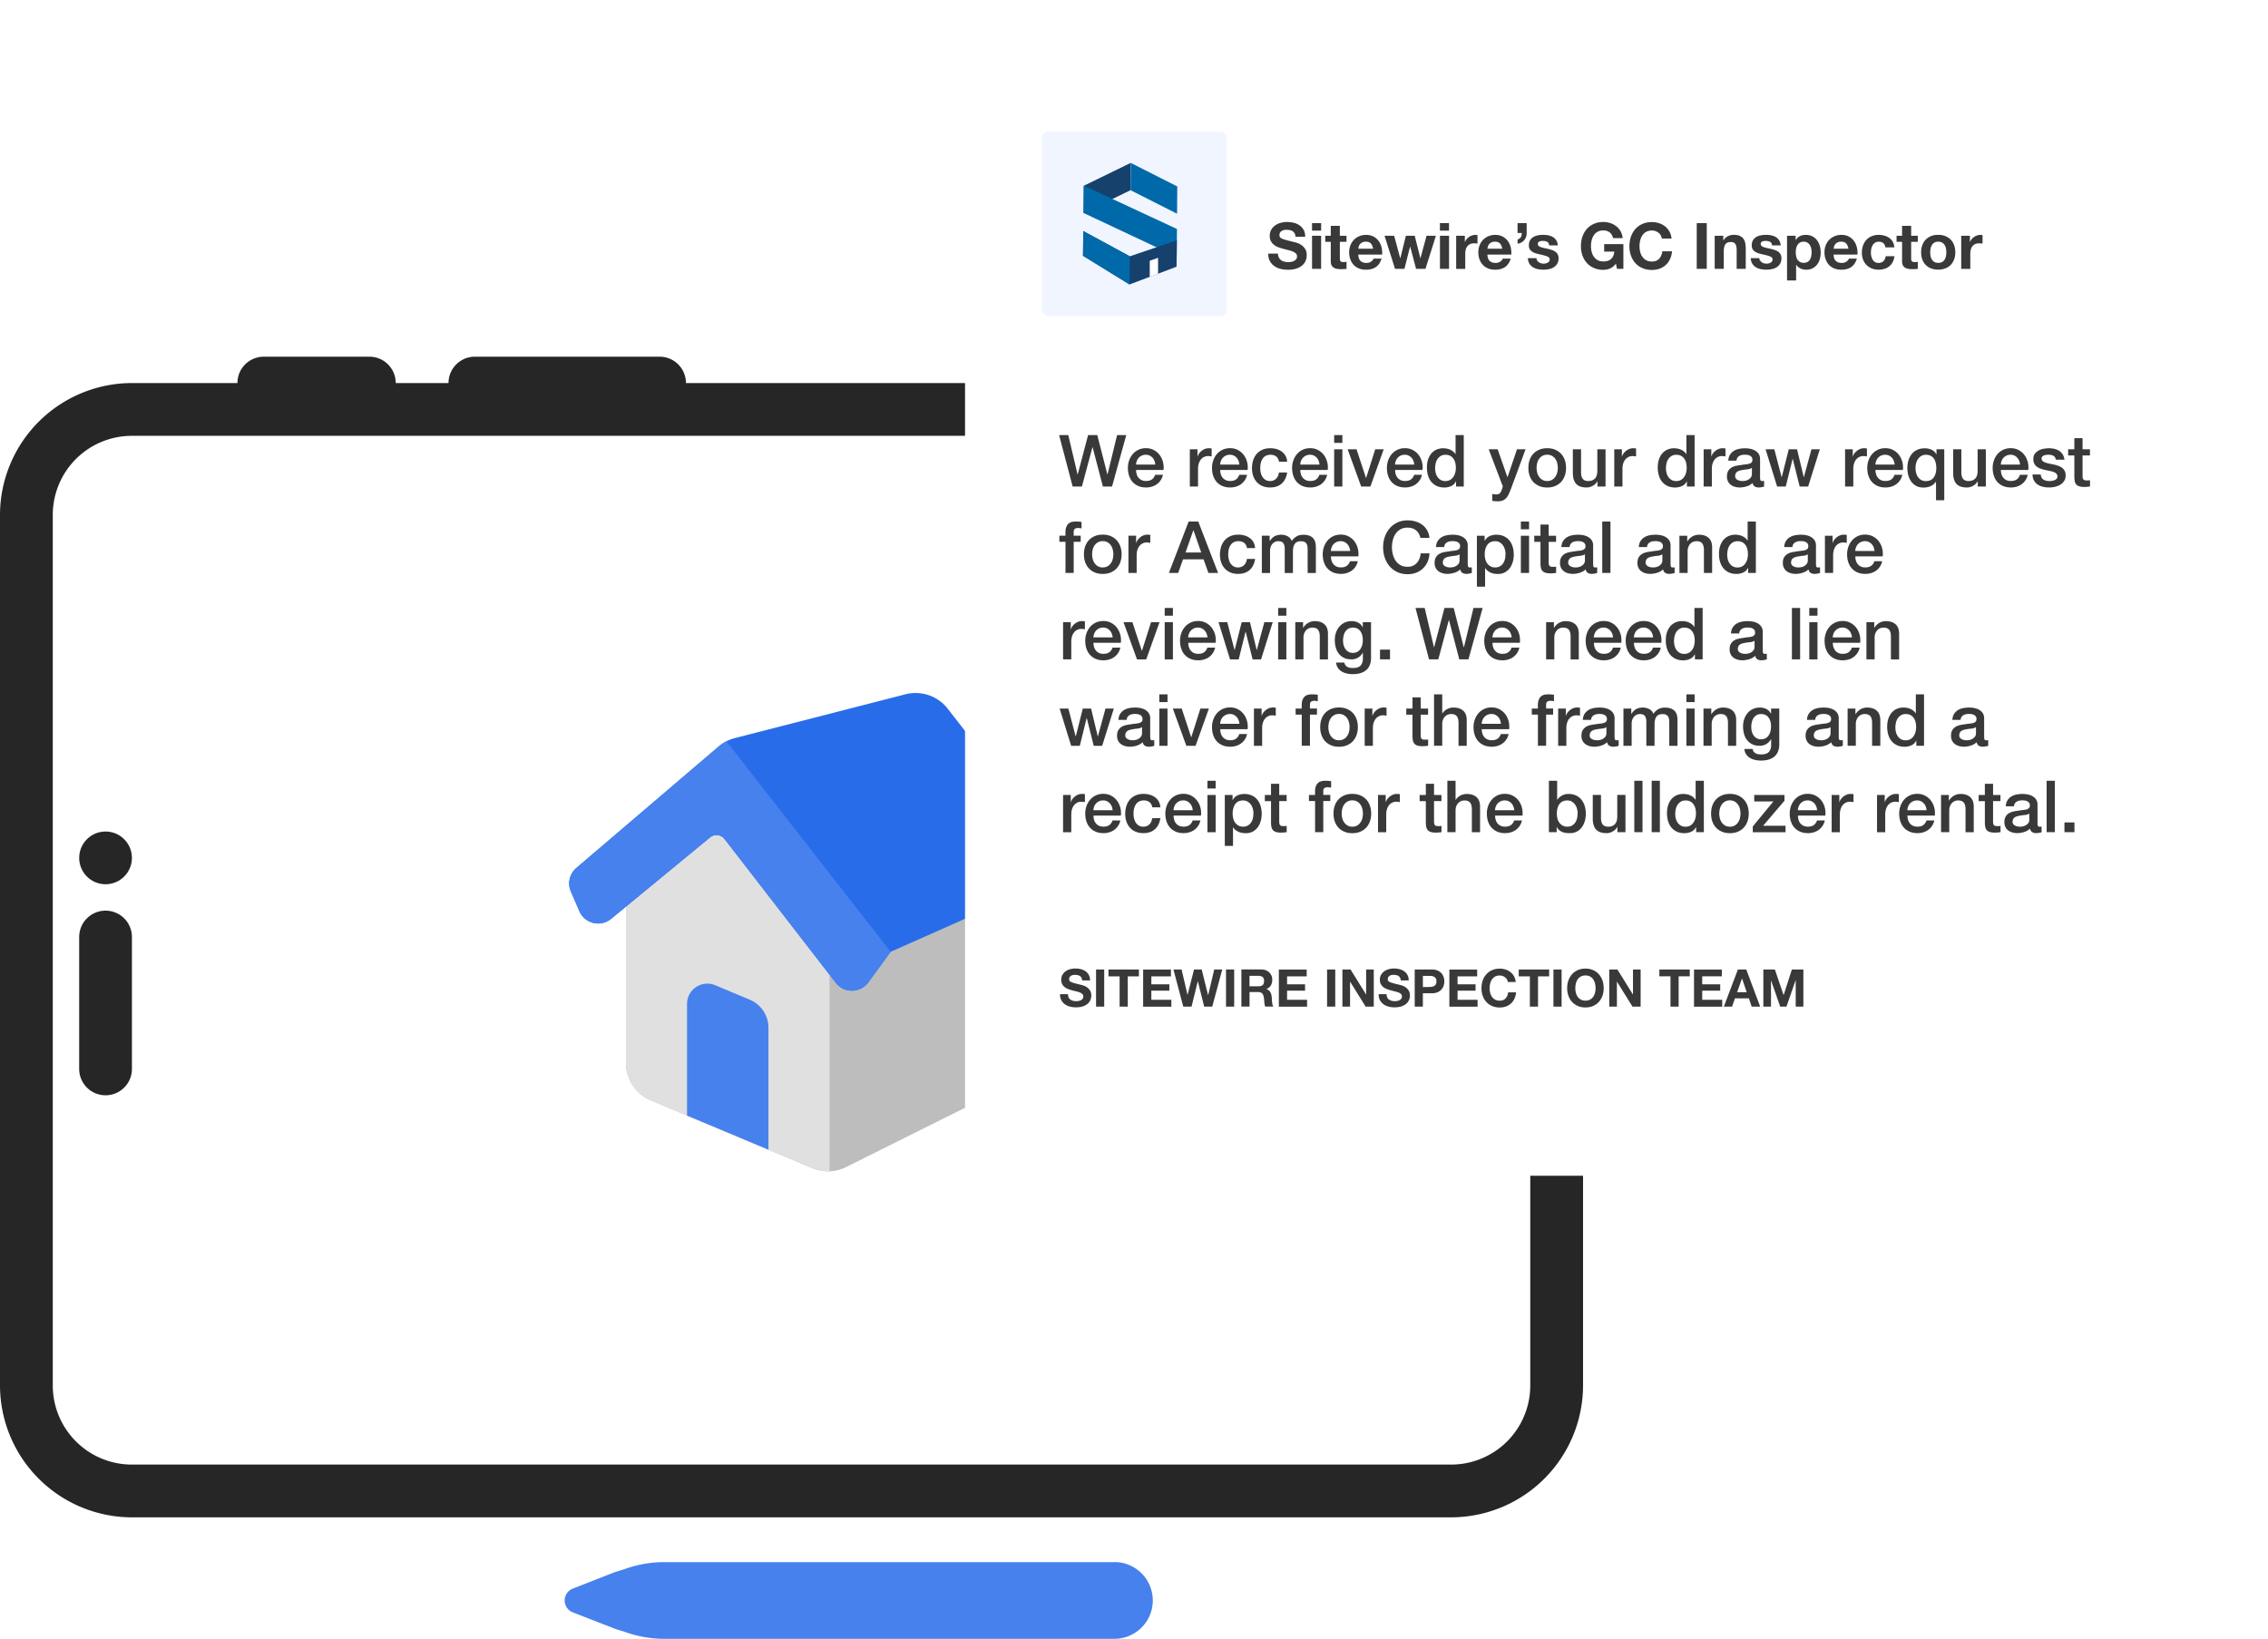 <svg xmlns="http://www.w3.org/2000/svg" viewBox="0 0 566.81 409.65"><defs><clipPath id="clippath"><path d="M141.81 173h124v120h-124z" class="cls-2"/></clipPath><clipPath id="clippath-1"><path d="M266.86 37.77h33.31v36.41h-33.31z" class="cls-2"/></clipPath><filter id="drop-shadow-3" filterUnits="userSpaceOnUse"><feOffset dx="4" dy="4"/><feGaussianBlur result="blur" stdDeviation="5"/><feFlood flood-color="#393939" flood-opacity=".75"/><feComposite in2="blur" operator="in"/><feComposite in="SourceGraphic"/></filter><style>.cls-11,.cls-2,.cls-3,.cls-6,.cls-9{stroke-width:0}.cls-2{fill:none}.cls-3{fill:#262626}.cls-6{fill:#4781ee}.cls-9{fill:#16416d}.cls-11{fill:#0069aa}</style></defs><g id="Background"><path d="M92.31 102.34H65.93c-1.75 0-3.43-.69-4.66-1.93-1.24-1.24-1.93-2.91-1.93-4.66s.69-3.43 1.93-4.66a6.576 6.576 0 0 1 4.66-1.93h26.38c1.75 0 3.43.69 4.66 1.93 1.24 1.24 1.93 2.91 1.93 4.66s-.69 3.43-1.93 4.66a6.576 6.576 0 0 1-4.66 1.93Zm72.53 0h-46.16c-1.75 0-3.43-.69-4.66-1.93-1.24-1.24-1.93-2.91-1.93-4.66s.69-3.43 1.93-4.66a6.576 6.576 0 0 1 4.66-1.93h46.16c1.75 0 3.43.69 4.66 1.93 1.24 1.24 1.93 2.91 1.93 4.66s-.7 3.43-1.93 4.66a6.576 6.576 0 0 1-4.66 1.93Z" class="cls-3"/><path d="M362.66 379.28H32.97a33.009 33.009 0 0 1-23.3-9.67A33.009 33.009 0 0 1 0 346.31V128.72c.01-8.74 3.49-17.12 9.67-23.3a33.009 33.009 0 0 1 23.3-9.67h329.69c8.74.01 17.12 3.49 23.3 9.67a33.009 33.009 0 0 1 9.67 23.3v217.59a33.009 33.009 0 0 1-9.67 23.3 33.009 33.009 0 0 1-23.3 9.67ZM32.97 108.94c-5.25 0-10.28 2.08-13.99 5.79a19.776 19.776 0 0 0-5.79 13.99v217.59c0 5.25 2.08 10.28 5.79 13.99 3.71 3.71 8.74 5.79 13.99 5.79h329.69c5.25 0 10.28-2.08 13.99-5.79 3.71-3.71 5.79-8.74 5.79-13.99V128.72c0-5.25-2.08-10.28-5.79-13.99s-8.74-5.79-13.99-5.79H32.97Z" class="cls-3"/><path d="M26.38 273.78c-1.75 0-3.43-.69-4.66-1.93a6.576 6.576 0 0 1-1.93-4.66v-32.97c0-1.75.69-3.43 1.93-4.66 1.24-1.24 2.91-1.93 4.66-1.93s3.43.7 4.66 1.93a6.576 6.576 0 0 1 1.93 4.66v32.97c0 1.75-.69 3.43-1.93 4.66a6.576 6.576 0 0 1-4.66 1.93Z" class="cls-3"/><path d="M278.51 390.48H166.69c-3.62-.08-7.21.51-10.61 1.75l-2.43.75-10.49 4.11c-.6.23-1.12.64-1.48 1.17-.36.53-.56 1.16-.56 1.8s.19 1.27.56 1.8c.36.53.88.94 1.48 1.17l10.75 4.19 2.18.67c3.39 1.23 6.99 1.83 10.6 1.75h111.82a9.59 9.59 0 0 0 0-19.18Z" class="cls-6"/><path d="M26.38 221.03c3.64 0 6.59-2.95 6.59-6.59s-2.95-6.59-6.59-6.59-6.59 2.95-6.59 6.59 2.95 6.59 6.59 6.59Z" class="cls-3"/><g style="clip-path:url(#clippath)"><path d="m207.31 238.58-27.85-36-23.02 18.95v44.17c0 4.09 2.46 7.78 6.23 9.36L203 291.99c2.74 1.15 5.84 1.05 8.49-.28l41.09-20.5a10.16 10.16 0 0 0 5.6-9.09v-46.6l-50.87 23.06Z" style="fill:#bdbdbd;stroke-width:0"/><path d="m162.67 275.05 26.92 11.3 13.41 5.63c1.36.57 2.83.84 4.31.78v-54.19l-27.85-36-23.02 18.95v44.17c0 4.09 2.46 7.78 6.23 9.36Z" style="fill:#e0e0e0;stroke-width:0"/><path d="M192.05 256.9v30.48l-20.35-8.53v-27.9c0-1.7.85-3.29 2.27-4.23a5.083 5.083 0 0 1 4.78-.45l8.62 3.61a7.631 7.631 0 0 1 4.68 7.02Z" class="cls-6"/><path d="M236.85 177.15c-2.49-3.2-6.64-4.61-10.57-3.6l-42.62 10.94c-1.5.39-2.89 1.11-4.07 2.12l-35.56 30.36a5.065 5.065 0 0 0-1.36 5.88l2.14 4.93a5.115 5.115 0 0 0 3.48 2.92c1.55.37 3.19 0 4.43-1.02l24.73-20.35c.53-.44 1.22-.64 1.9-.57.68.08 1.31.43 1.73.97l27.8 35.94c.98 1.26 2.5 2 4.1 1.97 1.6-.02 3.1-.8 4.04-2.09l5.56-7.63 39.84-17.68a5.074 5.074 0 0 0 2.87-3.4c.38-1.52.04-3.12-.92-4.36l-27.52-35.33Z" style="fill:#296cea;stroke-width:0"/><path d="m179.58 186.62-35.55 30.35a5.065 5.065 0 0 0-1.36 5.88l2.11 4.86.03.07a5.115 5.115 0 0 0 3.48 2.92c1.55.37 3.19 0 4.43-1.02l24.73-20.35c.53-.44 1.22-.64 1.9-.57.68.08 1.31.43 1.73.97l27.8 35.94c.98 1.26 2.5 2 4.1 1.97 1.6-.02 3.1-.8 4.04-2.09l5.56-7.63-41.03-52.62c-.7.36-1.36.81-1.96 1.32Z" class="cls-6"/></g></g><g id="Overlay"><rect width="310.01" height="278.3" x="237.18" y="11.59" rx="12.37" ry="12.37" style="fill:#fff;filter:url(#drop-shadow-3);stroke-width:0"/><rect width="46.13" height="46.13" x="260.45" y="32.91" rx="1.48" ry="1.48" style="stroke-width:0;fill:#f1f5ff"/><path d="M319.61 64.38c.14.27.32.48.55.65.23.17.5.29.81.37.31.08.63.12.96.12.22 0 .46-.02.72-.06.26-.04.5-.11.72-.22.22-.11.41-.25.56-.44.15-.19.22-.42.22-.71 0-.31-.1-.56-.3-.75-.2-.19-.46-.35-.78-.48s-.68-.24-1.09-.34c-.41-.1-.82-.2-1.23-.32-.43-.11-.84-.24-1.25-.39-.41-.15-.77-.35-1.09-.6s-.58-.55-.78-.92c-.2-.37-.3-.81-.3-1.34 0-.59.13-1.1.38-1.53.25-.43.58-.79.98-1.08s.86-.5 1.38-.64 1.02-.21 1.54-.21c.6 0 1.17.07 1.72.2s1.04.35 1.46.65c.43.3.77.68 1.02 1.14.25.46.38 1.03.38 1.69h-2.43c-.02-.34-.09-.62-.22-.85-.12-.22-.29-.4-.49-.53s-.44-.22-.7-.27c-.26-.05-.55-.08-.86-.08-.2 0-.41.02-.61.06-.2.04-.39.12-.55.22-.17.11-.3.24-.41.4-.11.16-.16.36-.16.61 0 .22.04.41.13.54.08.14.25.27.5.38.25.12.6.23 1.04.35.44.12 1.02.27 1.74.45.21.04.51.12.89.23.38.11.75.29 1.13.54.37.25.7.57.97.98.27.41.41.94.41 1.58 0 .52-.1 1.01-.3 1.46-.2.45-.5.83-.9 1.16s-.9.58-1.49.76c-.59.18-1.28.27-2.06.27a7.4 7.4 0 0 1-1.83-.23c-.59-.15-1.12-.4-1.57-.73-.45-.33-.81-.75-1.08-1.26s-.39-1.12-.38-1.82h2.43c0 .38.07.71.21.98Zm8.29-6.73v-1.87h2.27v1.87h-2.27Zm2.27 1.28v8.27h-2.27v-8.27h2.27Zm6.34 0v1.52h-1.66v4.1c0 .38.06.64.19.77s.38.19.77.19c.13 0 .25 0 .37-.02.12-.01.23-.03.34-.05v1.76c-.19.03-.41.05-.64.06-.23.01-.46.02-.69.02-.35 0-.69-.02-1-.07-.31-.05-.59-.14-.83-.28s-.43-.34-.57-.59c-.14-.26-.21-.59-.21-1.01v-4.88h-1.38v-1.52h1.38v-2.48h2.27v2.48h1.66Zm3.51 6.29c.34.33.83.5 1.47.5.46 0 .85-.11 1.18-.34.33-.23.53-.47.61-.73h2c-.32.99-.81 1.7-1.47 2.13-.66.43-1.46.64-2.4.64-.65 0-1.24-.1-1.76-.31s-.96-.5-1.33-.89c-.36-.38-.64-.84-.84-1.38-.2-.53-.3-1.12-.3-1.76s.1-1.19.3-1.73c.2-.53.49-.99.86-1.38.37-.39.82-.7 1.34-.92.52-.22 1.09-.34 1.72-.34.7 0 1.32.14 1.84.41.52.27.95.64 1.29 1.1.34.46.58.98.73 1.57.15.59.2 1.2.16 1.84h-5.97c.03.74.22 1.27.56 1.6Zm2.57-4.36c-.27-.3-.69-.45-1.24-.45-.36 0-.66.06-.9.18s-.43.27-.58.46c-.14.18-.25.37-.3.58s-.09.38-.1.54h3.7c-.11-.58-.3-1.01-.57-1.31Zm11.31 6.34-1.47-5.55h-.03l-1.41 5.55h-2.35l-2.62-8.27h2.4l1.52 5.62h.03l1.38-5.62h2.21l1.41 5.6h.03l1.52-5.6h2.34l-2.61 8.27h-2.34Zm5.96-9.55v-1.87h2.27v1.87h-2.27Zm2.28 1.28v8.27h-2.27v-8.27h2.27Zm3.95 0v1.54h.03a2.865 2.865 0 0 1 1.05-1.27c.23-.15.49-.27.75-.36.27-.08.54-.13.83-.13.15 0 .31.03.5.08v2.11c-.11-.02-.24-.04-.38-.06-.15-.02-.29-.02-.43-.02-.42 0-.77.07-1.06.21s-.52.33-.7.57c-.18.24-.3.52-.38.84-.08.32-.11.67-.11 1.04v3.73h-2.27v-8.27h2.16Zm6.21 6.29c.34.33.83.5 1.47.5.46 0 .85-.11 1.18-.34.33-.23.53-.47.61-.73h2c-.32.99-.81 1.7-1.47 2.13-.66.43-1.46.64-2.4.64-.65 0-1.24-.1-1.76-.31s-.96-.5-1.33-.89c-.36-.38-.64-.84-.84-1.38-.2-.53-.3-1.12-.3-1.76s.1-1.19.3-1.73c.2-.53.49-.99.86-1.38.37-.39.82-.7 1.34-.92.52-.22 1.09-.34 1.72-.34.7 0 1.32.14 1.84.41.52.27.95.64 1.29 1.1.34.46.58.98.73 1.57.15.59.2 1.2.16 1.84h-5.97c.03.74.22 1.27.56 1.6Zm2.56-4.36c-.27-.3-.69-.45-1.24-.45-.36 0-.66.06-.9.18s-.43.27-.58.46c-.14.18-.25.37-.3.58s-.09.38-.1.54h3.7c-.11-.58-.3-1.01-.57-1.31Zm6.68-5.08v2.45c0 .35-.04.68-.15.99s-.27.58-.47.82c-.2.23-.45.43-.73.58-.28.15-.59.25-.92.3v-1.06c.41-.14.68-.34.83-.62s.22-.61.22-1h-1.06v-2.46h2.27Zm2.68 9.36c.1.18.23.32.39.43s.34.19.55.25c.21.05.42.08.65.08.16 0 .33-.02.5-.06.18-.04.34-.1.48-.18.14-.08.26-.19.36-.32.1-.13.14-.3.14-.5 0-.34-.23-.6-.68-.77-.45-.17-1.08-.34-1.9-.51-.33-.07-.65-.16-.97-.26-.31-.1-.59-.23-.84-.4s-.44-.37-.59-.62-.22-.56-.22-.92c0-.53.1-.97.31-1.31s.48-.61.82-.81c.34-.2.73-.34 1.15-.42.43-.08.86-.12 1.31-.12s.88.04 1.3.13c.42.09.8.23 1.13.43.33.2.6.47.82.81s.35.76.39 1.27h-2.16c-.03-.44-.2-.73-.5-.89-.3-.15-.65-.23-1.06-.23-.13 0-.27 0-.42.02-.15.02-.29.05-.41.1s-.23.13-.31.23c-.08.1-.13.24-.13.41 0 .2.08.37.22.5.15.13.34.23.58.31.24.08.51.15.82.22.31.06.62.13.94.21.33.07.65.17.97.27.31.11.59.25.84.42.25.18.44.39.59.66.15.26.22.58.22.97 0 .54-.11 1-.33 1.37-.22.37-.5.66-.86.89-.35.22-.75.38-1.21.47-.45.09-.92.14-1.38.14s-.95-.05-1.41-.14c-.46-.1-.87-.26-1.22-.48s-.65-.52-.88-.89c-.23-.37-.35-.83-.38-1.38H384c0 .25.05.46.15.63Zm18.14 1.97c-.54.23-1.09.34-1.65.34-.87 0-1.66-.15-2.36-.46-.7-.3-1.29-.72-1.77-1.26-.48-.53-.85-1.16-1.1-1.88-.26-.72-.38-1.5-.38-2.33s.13-1.65.38-2.38c.26-.73.62-1.37 1.1-1.91.48-.54 1.07-.97 1.77-1.28.7-.31 1.49-.46 2.36-.46.59 0 1.16.09 1.7.26.55.18 1.05.44 1.49.78s.81.76 1.1 1.26c.29.5.46 1.08.53 1.73h-2.4c-.15-.64-.44-1.12-.86-1.44-.43-.32-.94-.48-1.55-.48-.57 0-1.04.11-1.44.33s-.71.51-.96.88-.42.79-.54 1.26c-.11.47-.17.96-.17 1.46s.06.95.17 1.4c.11.45.29.86.54 1.22.25.36.57.65.96.87s.87.33 1.44.33c.83 0 1.47-.21 1.93-.63.45-.42.72-1.03.79-1.83h-2.53v-1.87h4.8v6.18h-1.6l-.26-1.3c-.45.58-.94.98-1.49 1.21Zm12.7-8.29a2.556 2.556 0 0 0-1.32-1.05c-.28-.1-.58-.15-.89-.15-.57 0-1.04.11-1.44.33s-.71.51-.96.88-.42.79-.54 1.26c-.11.47-.17.96-.17 1.46s.06.95.17 1.4c.11.45.29.86.54 1.22.25.36.57.65.96.87s.87.33 1.44.33c.77 0 1.37-.23 1.8-.7.43-.47.7-1.09.79-1.86h2.43c-.06.71-.23 1.36-.5 1.94-.27.58-.62 1.07-1.06 1.47-.44.41-.95.71-1.54.93-.59.21-1.23.32-1.94.32-.87 0-1.66-.15-2.36-.46-.7-.3-1.29-.72-1.77-1.26-.48-.53-.85-1.16-1.1-1.88-.26-.72-.38-1.5-.38-2.33s.13-1.65.38-2.38c.26-.73.62-1.37 1.1-1.91.48-.54 1.07-.97 1.77-1.28.7-.31 1.49-.46 2.36-.46.63 0 1.22.09 1.78.27.56.18 1.06.45 1.5.79s.81.78 1.1 1.29c.29.51.47 1.1.54 1.76h-2.43c-.04-.29-.14-.55-.29-.79Zm11.49-3.04V67.2h-2.51V55.78h2.51Zm4.13 3.15v1.15h.05c.29-.48.66-.83 1.12-1.05.46-.22.93-.33 1.41-.33.61 0 1.11.08 1.5.25.39.17.7.4.92.69.22.29.38.65.47 1.07.09.42.14.89.14 1.4v5.09h-2.27v-4.67c0-.68-.11-1.19-.32-1.53-.21-.34-.59-.5-1.14-.5-.62 0-1.07.18-1.34.55-.28.37-.42.97-.42 1.82v4.34h-2.27v-8.27h2.16Zm9.24 6.21c.1.18.23.32.39.43s.34.19.55.25c.21.05.42.08.65.08.16 0 .33-.02.5-.06.18-.04.34-.1.48-.18.14-.08.26-.19.36-.32.1-.13.14-.3.14-.5 0-.34-.23-.6-.68-.77-.45-.17-1.08-.34-1.9-.51-.33-.07-.65-.16-.97-.26-.31-.1-.59-.23-.84-.4s-.44-.37-.59-.62-.22-.56-.22-.92c0-.53.1-.97.31-1.31s.48-.61.82-.81c.34-.2.73-.34 1.15-.42.43-.08.86-.12 1.31-.12s.88.04 1.3.13c.42.09.8.23 1.13.43.33.2.6.47.82.81s.35.76.39 1.27h-2.16c-.03-.44-.2-.73-.5-.89-.3-.15-.65-.23-1.06-.23-.13 0-.27 0-.42.02-.15.02-.29.05-.41.1s-.23.13-.31.23c-.08.1-.13.24-.13.41 0 .2.08.37.22.5.15.13.34.23.58.31.24.08.51.15.82.22.31.06.62.13.94.21.33.07.65.17.97.27.31.11.59.25.84.42.25.18.44.39.59.66.15.26.22.58.22.97 0 .54-.11 1-.33 1.37-.22.37-.5.66-.86.89-.35.22-.75.38-1.21.47-.45.09-.92.14-1.38.14s-.95-.05-1.41-.14c-.46-.1-.87-.26-1.22-.48s-.65-.52-.88-.89c-.23-.37-.35-.83-.38-1.38h2.16c0 .25.05.46.15.63Zm8.84-6.21v1.06h.03c.28-.45.63-.77 1.06-.98.43-.2.9-.3 1.41-.3.65 0 1.21.12 1.68.37s.86.57 1.17.98.54.88.69 1.42a6.266 6.266 0 0 1 0 3.29c-.15.51-.38.97-.68 1.36s-.68.71-1.14.94c-.45.23-.98.35-1.59.35-.51 0-.98-.1-1.42-.31-.43-.21-.79-.51-1.06-.92h-.03v3.92h-2.27V58.94h2.16Zm2.95 6.56c.25-.15.45-.34.61-.58.15-.24.26-.52.33-.84.06-.32.1-.65.1-.98s-.03-.66-.1-.98c-.07-.32-.18-.61-.34-.86-.16-.25-.37-.45-.62-.61-.25-.15-.56-.23-.92-.23s-.69.08-.94.23c-.25.15-.45.35-.61.6-.16.25-.26.53-.33.85-.06.32-.1.65-.1.99s.04.66.1.98c.07.32.18.6.34.84.15.24.36.43.62.58s.57.22.93.22.69-.07.94-.22Zm7.1-.27c.34.33.83.5 1.47.5.46 0 .85-.11 1.18-.34.33-.23.53-.47.61-.73h2c-.32.99-.81 1.7-1.47 2.13-.66.43-1.46.64-2.4.64-.65 0-1.24-.1-1.76-.31s-.96-.5-1.33-.89c-.36-.38-.64-.84-.84-1.38-.2-.53-.3-1.12-.3-1.76s.1-1.19.3-1.73c.2-.53.49-.99.86-1.38.37-.39.82-.7 1.34-.92.52-.22 1.09-.34 1.72-.34.7 0 1.32.14 1.84.41.52.27.95.64 1.29 1.1.34.46.58.98.73 1.57.15.59.2 1.2.16 1.84h-5.97c.03.74.22 1.27.56 1.6Zm2.57-4.36c-.27-.3-.69-.45-1.24-.45-.36 0-.66.06-.9.18s-.43.27-.58.46c-.14.18-.25.37-.3.58s-.09.38-.1.54h3.7c-.11-.58-.3-1.01-.57-1.31Zm8.13-.44c-.36 0-.67.08-.91.25-.25.17-.45.38-.6.64-.15.26-.26.55-.33.86-.06.31-.1.63-.1.94s.03.6.1.91c.06.31.17.59.31.84.14.25.34.46.58.62s.54.24.9.24c.54 0 .96-.15 1.26-.46.29-.3.48-.71.55-1.22h2.19c-.15 1.1-.58 1.94-1.28 2.51-.7.58-1.61.86-2.7.86-.62 0-1.19-.1-1.7-.31s-.96-.5-1.32-.87c-.36-.37-.65-.82-.85-1.34-.2-.52-.3-1.09-.3-1.7s.09-1.23.28-1.78.46-1.02.82-1.42.81-.71 1.33-.94a4.57 4.57 0 0 1 1.79-.34c.49 0 .96.06 1.42.19.45.13.86.32 1.22.58.36.26.65.59.87.98.22.39.35.85.38 1.38h-2.22c-.15-.95-.71-1.42-1.68-1.42Zm9.78-1.49v1.52h-1.66v4.1c0 .38.06.64.19.77s.38.19.77.19c.13 0 .25 0 .37-.02.12-.01.23-.03.34-.05v1.76c-.19.03-.41.05-.64.06-.23.01-.46.02-.69.02-.35 0-.69-.02-1-.07-.31-.05-.59-.14-.83-.28s-.43-.34-.57-.59c-.14-.26-.21-.59-.21-1.01v-4.88h-1.38v-1.52h1.38v-2.48h2.27v2.48h1.66Zm1.13 2.34c.2-.54.49-1 .86-1.38.37-.38.82-.67 1.34-.88s1.11-.31 1.76-.31 1.24.1 1.77.31.98.5 1.35.88c.37.38.66.84.86 1.38.2.54.3 1.14.3 1.8s-.1 1.26-.3 1.79c-.2.53-.49.99-.86 1.37-.37.38-.82.67-1.35.87-.53.2-1.12.3-1.77.3s-1.24-.1-1.76-.3a3.7 3.7 0 0 1-1.34-.87 3.85 3.85 0 0 1-.86-1.37c-.2-.53-.3-1.13-.3-1.79s.1-1.26.3-1.8Zm2.07 2.77c.06.31.17.6.33.85s.36.45.62.6.58.22.96.22.71-.07.97-.22.47-.35.62-.6c.16-.25.26-.53.33-.85.06-.31.1-.64.1-.97s-.03-.66-.1-.98c-.06-.32-.17-.6-.33-.85a1.7 1.7 0 0 0-.62-.6c-.26-.15-.58-.23-.97-.23s-.7.08-.96.23c-.26.15-.46.35-.62.6-.15.25-.26.53-.33.85-.06.32-.1.65-.1.98s.03.65.1.97Zm9.82-5.11v1.54h.03a2.865 2.865 0 0 1 1.05-1.27c.23-.15.49-.27.75-.36.27-.08.54-.13.83-.13.15 0 .31.03.5.08v2.11c-.11-.02-.24-.04-.38-.06-.15-.02-.29-.02-.43-.02-.42 0-.77.07-1.06.21s-.52.33-.7.57c-.18.24-.3.52-.38.84-.08.32-.11.67-.11 1.04v3.73h-2.27v-8.27h2.16Zm-227.62 49.83h2.29l2.32 9.83h.04l2.59-9.83h2.3l2.52 9.83h.04l2.39-9.83h2.29l-3.55 12.85h-2.29l-2.57-9.83h-.04l-2.63 9.83h-2.32l-3.38-12.85Zm19.24 8.73c0 .36.05.71.15 1.04.1.34.25.63.46.88.2.25.46.45.77.6.31.15.68.22 1.12.22.6 0 1.08-.13 1.45-.39.37-.26.64-.65.82-1.16h1.94c-.11.5-.29.95-.56 1.35s-.58.73-.95 1-.79.47-1.25.61-.94.21-1.45.21c-.73 0-1.38-.12-1.94-.36a4.08 4.08 0 0 1-1.43-1.01c-.39-.43-.68-.95-.88-1.55-.2-.6-.3-1.26-.3-1.98 0-.66.11-1.29.32-1.88.21-.59.51-1.12.9-1.57.39-.45.86-.81 1.41-1.07.55-.26 1.18-.4 1.87-.4.73 0 1.39.15 1.97.46a4.3 4.3 0 0 1 1.45 1.22c.38.5.66 1.08.84 1.74.17.65.22 1.33.14 2.02h-6.84Zm4.79-1.35c-.02-.32-.09-.64-.21-.94a2.357 2.357 0 0 0-1.19-1.32c-.28-.14-.6-.21-.95-.21s-.69.06-.98.19c-.29.13-.55.3-.76.52-.21.22-.38.48-.5.78s-.2.62-.21.97h4.79Zm8.62-3.83h1.93v1.8h.04c.06-.25.18-.5.35-.74.17-.24.38-.46.63-.66s.52-.36.82-.48.61-.18.92-.18c.24 0 .41 0 .5.02.09.01.18.02.28.04v1.98l-.44-.06c-.15-.02-.3-.03-.44-.03a2.3 2.3 0 0 0-1.78.82c-.23.27-.41.6-.54 1s-.2.85-.2 1.37v4.43h-2.05v-9.31Zm7.61 5.18c0 .36.05.71.15 1.04.1.34.25.63.46.88.2.25.46.45.77.6.31.15.68.22 1.12.22.6 0 1.08-.13 1.45-.39.37-.26.64-.65.82-1.16h1.94c-.11.5-.29.95-.56 1.35s-.58.73-.95 1-.79.47-1.25.61-.94.21-1.45.21c-.73 0-1.38-.12-1.94-.36a4.08 4.08 0 0 1-1.43-1.01c-.39-.43-.68-.95-.88-1.55-.2-.6-.3-1.26-.3-1.98 0-.66.11-1.29.32-1.88.21-.59.51-1.12.9-1.57.39-.45.86-.81 1.41-1.07.55-.26 1.18-.4 1.87-.4.73 0 1.39.15 1.97.46a4.3 4.3 0 0 1 1.45 1.22c.38.5.66 1.08.84 1.74.17.65.22 1.33.14 2.02h-6.84Zm4.79-1.35c-.02-.32-.09-.64-.21-.94a2.357 2.357 0 0 0-1.19-1.32c-.28-.14-.6-.21-.95-.21s-.69.06-.98.19c-.29.13-.55.3-.76.52-.21.22-.38.48-.5.78s-.2.62-.21.97h4.79Zm9.9-.72c-.08-.58-.32-1.01-.69-1.31-.38-.29-.85-.44-1.43-.44-.26 0-.55.04-.85.13-.3.09-.58.26-.83.5-.25.25-.46.59-.63 1.03s-.25 1.01-.25 1.72c0 .38.04.77.14 1.15.09.38.23.73.43 1.03.2.3.45.54.76.73.31.19.69.28 1.13.28.6 0 1.09-.19 1.48-.56s.63-.89.73-1.57h2.05c-.19 1.21-.65 2.14-1.38 2.78-.73.64-1.69.96-2.89.96-.73 0-1.38-.12-1.94-.37s-1.03-.58-1.41-1.01c-.38-.43-.67-.93-.87-1.52s-.3-1.22-.3-1.91.1-1.35.29-1.96c.19-.61.48-1.14.86-1.59.38-.45.86-.8 1.43-1.06s1.24-.39 2.01-.39c.54 0 1.05.07 1.54.21.49.14.92.35 1.3.62.38.28.69.62.93 1.04.24.42.38.92.43 1.49h-2.05Zm5.33 2.07c0 .36.05.71.15 1.04.1.34.25.63.46.88.2.25.46.45.77.6.31.15.68.22 1.12.22.6 0 1.08-.13 1.45-.39.37-.26.64-.65.82-1.16h1.94c-.11.5-.29.95-.56 1.35s-.58.73-.95 1-.79.47-1.25.61-.94.21-1.45.21c-.73 0-1.38-.12-1.94-.36a4.08 4.08 0 0 1-1.43-1.01c-.39-.43-.68-.95-.88-1.55-.2-.6-.3-1.26-.3-1.98 0-.66.11-1.29.32-1.88.21-.59.51-1.12.9-1.57.39-.45.86-.81 1.41-1.07.55-.26 1.18-.4 1.87-.4.73 0 1.39.15 1.97.46a4.3 4.3 0 0 1 1.45 1.22c.38.5.66 1.08.84 1.74.17.65.22 1.33.14 2.02h-6.84Zm4.79-1.35c-.02-.32-.09-.64-.21-.94a2.357 2.357 0 0 0-1.19-1.32c-.28-.14-.6-.21-.95-.21s-.69.06-.98.19c-.29.13-.55.3-.76.52-.21.22-.38.48-.5.78s-.2.62-.21.97h4.79Zm3.67-7.38h2.05v1.94h-2.05v-1.94Zm0 3.55h2.05v9.31h-2.05v-9.31Zm3.36 0h2.23l2.36 7.15h.04l2.27-7.15h2.12l-3.33 9.31h-2.3l-3.38-9.31Zm11.87 5.18c0 .36.05.71.15 1.04.1.34.25.63.46.88.2.25.46.45.77.6.31.15.68.22 1.12.22.6 0 1.08-.13 1.45-.39.37-.26.64-.65.82-1.16h1.94c-.11.5-.29.95-.56 1.35s-.58.73-.95 1-.79.47-1.25.61-.94.21-1.45.21c-.73 0-1.38-.12-1.94-.36a4.08 4.08 0 0 1-1.43-1.01c-.39-.43-.68-.95-.88-1.55-.2-.6-.3-1.26-.3-1.98 0-.66.11-1.29.32-1.88.21-.59.51-1.12.9-1.57.39-.45.86-.81 1.41-1.07.55-.26 1.18-.4 1.87-.4.73 0 1.39.15 1.97.46a4.3 4.3 0 0 1 1.45 1.22c.38.5.66 1.08.84 1.74.17.65.22 1.33.14 2.02h-6.84Zm4.78-1.35c-.02-.32-.09-.64-.21-.94a2.357 2.357 0 0 0-1.19-1.32c-.28-.14-.6-.21-.95-.21s-.69.06-.98.19c-.29.13-.55.3-.76.52-.21.22-.38.48-.5.78s-.2.62-.21.97h4.79Zm12.39 5.47h-1.94v-1.26h-.04c-.28.54-.68.93-1.21 1.16-.53.23-1.09.35-1.67.35-.73 0-1.37-.13-1.92-.39-.55-.26-1-.61-1.36-1.05s-.63-.97-.81-1.58c-.18-.61-.27-1.26-.27-1.95 0-.84.11-1.57.34-2.18.23-.61.53-1.12.91-1.51s.81-.69 1.3-.87c.49-.19.98-.28 1.49-.28.29 0 .58.03.88.08.3.05.59.14.86.26.28.12.53.27.76.46.23.19.43.4.58.66h.04v-4.75h2.05v12.85Zm-7.17-4.55c0 .4.05.79.15 1.17.1.38.26.73.47 1.03s.48.54.8.72c.32.18.71.27 1.15.27s.85-.1 1.18-.29.6-.44.81-.76c.21-.31.37-.66.47-1.05s.15-.79.15-1.2c0-1.03-.23-1.84-.69-2.41-.46-.58-1.09-.86-1.88-.86-.48 0-.88.1-1.21.3-.33.2-.6.46-.81.77-.21.32-.36.68-.45 1.08-.09.4-.14.81-.14 1.23Zm13.38-4.75h2.25l2.43 6.95h.04l2.36-6.95h2.14l-3.62 9.81c-.17.42-.33.82-.5 1.21-.16.38-.36.72-.59 1.02-.23.29-.53.53-.87.7-.35.17-.79.26-1.33.26-.48 0-.95-.04-1.42-.11v-1.73c.17.02.33.05.49.08.16.03.32.04.49.04.24 0 .44-.03.59-.09a.99.99 0 0 0 .39-.26c.1-.11.19-.25.26-.4.07-.16.14-.34.2-.54l.23-.72-3.53-9.27Zm14.63 9.55c-.74 0-1.41-.12-1.99-.37-.58-.25-1.07-.58-1.48-1.02-.4-.43-.71-.95-.92-1.55-.21-.6-.31-1.26-.31-1.98s.1-1.36.31-1.96.52-1.12.92-1.55c.4-.43.89-.77 1.48-1.02.58-.25 1.24-.37 1.99-.37s1.41.12 1.99.37c.58.25 1.07.58 1.48 1.02.4.43.71.95.92 1.55s.32 1.25.32 1.96-.11 1.38-.32 1.98c-.21.6-.52 1.12-.92 1.55-.4.43-.89.77-1.48 1.02-.58.25-1.25.37-1.99.37Zm0-1.62c.46 0 .85-.1 1.19-.29s.61-.44.83-.76c.22-.31.38-.66.48-1.05a4.812 4.812 0 0 0 0-2.39c-.1-.4-.26-.75-.48-1.05a2.383 2.383 0 0 0-2.02-1.04c-.46 0-.85.1-1.19.29s-.61.44-.83.75c-.22.31-.38.66-.48 1.05a4.852 4.852 0 0 0 0 2.39c.1.39.26.74.48 1.05.22.31.49.56.83.76s.73.29 1.19.29Zm14.58 1.37h-2.02v-1.3h-.04c-.25.47-.63.84-1.12 1.12s-1.01.42-1.52.42c-1.22 0-2.11-.3-2.65-.91-.55-.61-.82-1.52-.82-2.74v-5.9h2.05v5.71c0 .82.16 1.39.47 1.73.31.34.75.5 1.31.5.43 0 .79-.07 1.08-.2.29-.13.52-.31.7-.53.18-.22.31-.49.39-.8s.12-.65.12-1.01v-5.4h2.05v9.31Zm2.16-9.3h1.93v1.8h.04c.06-.25.18-.5.35-.74.17-.24.38-.46.63-.66s.52-.36.82-.48.61-.18.92-.18c.24 0 .41 0 .5.02.09.01.18.02.28.04v1.98l-.44-.06c-.15-.02-.3-.03-.44-.03a2.3 2.3 0 0 0-1.78.82c-.23.27-.41.6-.54 1s-.2.85-.2 1.37v4.43h-2.05v-9.31Zm20.11 9.3h-1.94v-1.26h-.04c-.28.54-.68.93-1.21 1.16-.53.23-1.09.35-1.67.35-.73 0-1.37-.13-1.92-.39-.55-.26-1-.61-1.36-1.05s-.63-.97-.81-1.58c-.18-.61-.27-1.26-.27-1.95 0-.84.11-1.57.34-2.18.23-.61.53-1.12.91-1.51s.81-.69 1.3-.87c.49-.19.98-.28 1.49-.28.29 0 .58.03.88.08.3.05.59.14.86.26.28.12.53.27.76.46.23.19.43.4.58.66h.04v-4.75h2.05v12.85Zm-7.17-4.55c0 .4.05.79.15 1.17.1.38.26.73.47 1.03s.48.54.8.72c.32.18.71.27 1.15.27s.85-.1 1.18-.29.6-.44.81-.76c.21-.31.37-.66.47-1.05s.15-.79.15-1.2c0-1.03-.23-1.84-.69-2.41-.46-.58-1.09-.86-1.88-.86-.48 0-.88.1-1.21.3-.33.2-.6.46-.81.77-.21.32-.36.68-.45 1.08-.09.4-.14.81-.14 1.23Zm9.4-4.75h1.93v1.8h.04c.06-.25.18-.5.35-.74.17-.24.38-.46.63-.66s.52-.36.82-.48.61-.18.92-.18c.24 0 .41 0 .5.02.09.01.18.02.28.04v1.98l-.44-.06c-.15-.02-.3-.03-.44-.03a2.3 2.3 0 0 0-1.78.82c-.23.27-.41.6-.54 1s-.2.85-.2 1.37v4.43h-2.05v-9.31Zm14.13 7.23c0 .25.03.43.1.54.07.11.2.16.39.16h.22c.08 0 .18-.01.29-.04v1.42c-.07.02-.17.05-.28.08a4.447 4.447 0 0 1-.71.13c-.12.01-.22.02-.31.02-.42 0-.77-.08-1.04-.25-.28-.17-.46-.46-.54-.88-.41.4-.91.68-1.5.86-.59.18-1.17.27-1.72.27-.42 0-.82-.06-1.21-.17s-.72-.28-1.02-.5-.53-.5-.7-.85c-.17-.34-.26-.74-.26-1.2 0-.58.1-1.04.31-1.4.21-.36.49-.64.83-.85s.73-.35 1.15-.44c.43-.09.85-.16 1.29-.21.37-.07.73-.12 1.06-.15.34-.03.63-.08.89-.15.26-.07.46-.18.61-.33.15-.15.23-.38.23-.68 0-.26-.06-.48-.19-.65-.13-.17-.28-.3-.47-.39-.19-.09-.39-.15-.62-.18-.23-.03-.44-.04-.65-.04-.58 0-1.05.12-1.42.36-.37.24-.58.61-.63 1.12h-2.05c.04-.6.18-1.1.43-1.49s.57-.71.96-.95.83-.41 1.32-.5c.49-.1 1-.14 1.51-.14.46 0 .91.05 1.35.14.44.1.84.25 1.2.47.35.22.64.49.85.84.22.34.32.76.32 1.25v4.79Zm-2.05-2.59c-.31.2-.7.33-1.15.37s-.91.1-1.37.19c-.22.04-.43.09-.63.15-.2.07-.38.16-.54.27-.16.11-.28.26-.37.45s-.13.41-.13.67c0 .23.07.42.2.58.13.16.29.28.48.37.19.09.39.15.61.19a3.304 3.304 0 0 0 1.34-.04c.27-.06.51-.16.75-.31s.43-.33.58-.55c.16-.22.23-.5.23-.82v-1.53Zm3.42-4.64h2.18l1.82 6.95h.04l1.75-6.95h2.07l1.67 6.95h.04l1.89-6.95h2.09l-2.92 9.31h-2.11l-1.73-6.91H448l-1.71 6.91h-2.16l-2.88-9.31Zm19.85 0h1.93v1.8h.04c.06-.25.18-.5.35-.74.17-.24.38-.46.63-.66s.52-.36.82-.48.61-.18.92-.18c.24 0 .41 0 .5.02.09.01.18.02.28.04v1.98l-.44-.06c-.15-.02-.3-.03-.44-.03a2.3 2.3 0 0 0-1.78.82c-.23.27-.41.6-.54 1s-.2.85-.2 1.37v4.43h-2.05v-9.31Zm7.61 5.18c0 .36.05.71.15 1.04.1.34.25.63.46.88.2.25.46.45.77.6.31.15.68.22 1.12.22.6 0 1.08-.13 1.45-.39.37-.26.64-.65.82-1.16h1.94c-.11.5-.29.95-.56 1.35s-.58.73-.95 1-.79.47-1.25.61-.94.21-1.45.21c-.73 0-1.38-.12-1.94-.36a4.08 4.08 0 0 1-1.43-1.01c-.39-.43-.68-.95-.88-1.55-.2-.6-.3-1.26-.3-1.98 0-.66.11-1.29.32-1.88.21-.59.51-1.12.9-1.57.39-.45.86-.81 1.41-1.07.55-.26 1.18-.4 1.87-.4.73 0 1.39.15 1.97.46a4.3 4.3 0 0 1 1.45 1.22c.38.5.66 1.08.84 1.74.17.65.22 1.33.14 2.02h-6.84Zm4.79-1.35c-.02-.32-.09-.64-.21-.94a2.357 2.357 0 0 0-1.19-1.32c-.28-.14-.6-.21-.95-.21s-.69.06-.98.19c-.29.13-.55.3-.76.52-.21.22-.38.48-.5.78s-.2.62-.21.97h4.79Zm12.39 8.91h-2.05v-4.64h-.04c-.17.25-.37.47-.59.66-.23.19-.48.34-.76.46s-.56.21-.86.26c-.3.05-.6.08-.9.08-.68 0-1.28-.13-1.78-.4s-.92-.63-1.25-1.08c-.33-.45-.58-.97-.74-1.56s-.24-1.19-.24-1.82c0-.68.09-1.33.27-1.93.18-.6.45-1.12.81-1.57.36-.45.81-.8 1.36-1.06s1.18-.39 1.92-.39c.6 0 1.16.12 1.67.35.52.23.92.62 1.21 1.16h.04v-1.26h1.94v12.74Zm-7.17-8.08c0 .41.04.81.14 1.2.09.39.24.74.45 1.04.21.31.48.56.8.75.32.19.72.29 1.19.29.89 0 1.54-.3 1.97-.91s.64-1.4.64-2.37-.22-1.82-.66-2.41c-.44-.59-1.09-.88-1.95-.88-.42 0-.79.09-1.12.28a2.6 2.6 0 0 0-.81.74c-.22.31-.38.66-.49 1.05-.11.4-.16.8-.16 1.22Zm17.57 4.64h-2.02v-1.3h-.04c-.25.47-.63.84-1.12 1.12s-1.01.42-1.52.42c-1.22 0-2.11-.3-2.65-.91-.55-.61-.82-1.52-.82-2.74v-5.9h2.05v5.71c0 .82.16 1.39.47 1.73.31.34.75.5 1.31.5.43 0 .79-.07 1.08-.2.29-.13.52-.31.7-.53.18-.22.31-.49.39-.8s.12-.65.12-1.01v-5.4h2.05v9.31Zm3.76-4.12c0 .36.05.71.15 1.04.1.34.25.63.46.88.2.25.46.45.77.6.31.15.68.22 1.12.22.6 0 1.08-.13 1.45-.39.37-.26.64-.65.82-1.16h1.94c-.11.5-.29.95-.56 1.35s-.58.73-.95 1-.79.47-1.25.61-.94.21-1.45.21c-.73 0-1.38-.12-1.94-.36a4.08 4.08 0 0 1-1.43-1.01c-.39-.43-.68-.95-.88-1.55-.2-.6-.3-1.26-.3-1.98 0-.66.11-1.29.32-1.88.21-.59.51-1.12.9-1.57.39-.45.86-.81 1.41-1.07.55-.26 1.18-.4 1.87-.4.73 0 1.39.15 1.97.46a4.3 4.3 0 0 1 1.45 1.22c.38.5.66 1.08.84 1.74.17.65.22 1.33.14 2.02h-6.84Zm4.79-1.35c-.02-.32-.09-.64-.21-.94a2.357 2.357 0 0 0-1.19-1.32c-.28-.14-.6-.21-.95-.21s-.69.06-.98.19c-.29.13-.55.3-.76.52-.21.22-.38.48-.5.78s-.2.62-.21.97h4.79Zm5.17 2.48c.06.6.29 1.02.68 1.26.4.24.87.36 1.42.36.19 0 .41-.01.66-.04.25-.03.48-.09.69-.17s.39-.21.53-.37.2-.38.19-.64a.916.916 0 0 0-.29-.65c-.18-.17-.41-.3-.69-.4-.28-.1-.6-.19-.96-.26s-.73-.15-1.1-.23c-.38-.08-.75-.19-1.11-.31-.35-.12-.67-.28-.95-.49-.28-.2-.51-.46-.67-.78-.17-.32-.25-.71-.25-1.18 0-.5.12-.93.37-1.27.25-.34.56-.62.94-.83.38-.21.8-.36 1.26-.44.46-.08.9-.13 1.32-.13.48 0 .94.05 1.38.15.44.1.83.27 1.19.49.35.23.65.53.88.89.23.37.38.81.44 1.32h-2.14c-.1-.49-.32-.82-.67-.99-.35-.17-.76-.25-1.22-.25-.14 0-.31.01-.51.04s-.38.07-.56.13c-.17.07-.32.16-.44.29s-.18.29-.18.5c0 .25.09.46.26.61.17.16.4.29.68.39.28.1.6.19.96.26s.73.15 1.12.23c.37.08.74.19 1.1.31.36.12.68.28.96.49.28.2.51.46.68.77s.26.7.26 1.15c0 .55-.13 1.02-.38 1.4-.25.38-.58.7-.98.94s-.85.41-1.34.52c-.49.11-.98.16-1.46.16-.59 0-1.13-.07-1.63-.2s-.93-.33-1.3-.6c-.37-.27-.65-.61-.86-1.01-.21-.4-.32-.88-.33-1.43h2.05Zm6.85-6.31h1.55v-2.79h2.05v2.79h1.85v1.53h-1.85v4.97c0 .22 0 .4.03.56.02.16.06.29.13.4.07.11.16.19.3.24.13.05.31.08.54.08h.43c.14 0 .29-.03.43-.06v1.58c-.23.02-.45.05-.67.07-.22.02-.44.04-.67.04-.54 0-.97-.05-1.3-.15-.33-.1-.59-.25-.77-.45-.19-.2-.31-.45-.38-.75s-.1-.64-.12-1.03v-5.49h-1.55v-1.53Zm-252.12 21.6h1.53v-.77c0-.59.07-1.06.22-1.43.14-.37.34-.65.58-.85.24-.2.51-.33.82-.4.31-.07.63-.1.96-.1.66 0 1.14.04 1.44.13v1.6c-.13-.04-.27-.06-.42-.08-.15-.02-.33-.03-.53-.03-.28 0-.51.07-.71.2-.2.13-.3.39-.3.77v.95h1.75v1.53h-1.75v7.78h-2.05v-7.78h-1.53v-1.53Zm10.85 9.55c-.74 0-1.41-.12-1.99-.37-.58-.25-1.07-.58-1.48-1.02-.4-.43-.71-.95-.92-1.55-.21-.6-.31-1.26-.31-1.98s.1-1.36.31-1.96.52-1.12.92-1.55c.4-.43.89-.77 1.48-1.02.58-.25 1.24-.37 1.99-.37s1.41.12 1.99.37c.58.25 1.07.58 1.48 1.02.4.43.71.95.92 1.55s.32 1.25.32 1.96-.11 1.38-.32 1.98c-.21.6-.52 1.12-.92 1.55-.4.43-.89.77-1.48 1.02-.58.25-1.25.37-1.99.37Zm0-1.62c.46 0 .85-.1 1.19-.29s.61-.44.83-.76c.22-.31.38-.66.48-1.05a4.812 4.812 0 0 0 0-2.39c-.1-.4-.26-.75-.48-1.05a2.383 2.383 0 0 0-2.02-1.04c-.46 0-.85.1-1.19.29s-.61.44-.83.75c-.22.31-.38.66-.48 1.05a4.852 4.852 0 0 0 0 2.39c.1.39.26.74.48 1.05.22.31.49.56.83.76s.73.29 1.19.29Zm6.41-7.93h1.93v1.8h.04c.06-.25.18-.5.35-.74.17-.24.38-.46.63-.66s.52-.36.82-.48.61-.18.92-.18c.24 0 .41 0 .5.02.09.01.18.02.28.04v1.98l-.44-.06c-.15-.02-.3-.03-.44-.03a2.3 2.3 0 0 0-1.78.82c-.23.27-.41.6-.54 1s-.2.85-.2 1.37v4.43h-2.05v-9.31Zm15.07-3.55h2.39l4.95 12.85H302l-1.21-3.4h-5.13l-1.21 3.4h-2.32l4.93-12.85Zm-.79 7.74h3.92l-1.93-5.53h-.05l-1.94 5.53Zm15.35-1.08c-.08-.58-.32-1.01-.69-1.31-.38-.29-.85-.44-1.43-.44-.26 0-.55.04-.85.13-.3.09-.58.26-.83.5-.25.25-.46.59-.63 1.03s-.25 1.01-.25 1.72c0 .38.04.77.14 1.15.09.38.23.73.43 1.03.2.3.45.54.76.73.31.19.69.28 1.13.28.6 0 1.09-.19 1.48-.56s.63-.89.73-1.57h2.05c-.19 1.21-.65 2.14-1.38 2.78-.73.64-1.69.96-2.89.96-.73 0-1.38-.12-1.94-.37s-1.03-.58-1.41-1.01c-.38-.43-.67-.93-.87-1.52s-.3-1.22-.3-1.91.1-1.35.29-1.96c.19-.61.48-1.14.86-1.59.38-.45.86-.8 1.43-1.06s1.24-.39 2.01-.39c.54 0 1.05.07 1.54.21.49.14.92.35 1.3.62.38.28.69.62.93 1.04.24.42.38.92.43 1.49h-2.05Zm3.73-3.11h1.94v1.3h.05c.16-.23.32-.44.5-.63s.38-.35.6-.49c.22-.13.48-.24.77-.31s.62-.12.99-.12c.56 0 1.09.13 1.57.38.49.25.83.64 1.04 1.17.35-.48.75-.86 1.21-1.13.46-.28 1.03-.41 1.71-.41.98 0 1.75.24 2.29.72s.82 1.28.82 2.41v6.43h-2.05v-5.44c0-.37-.01-.71-.04-1.02-.02-.31-.09-.57-.21-.79-.11-.22-.29-.39-.51-.51-.23-.12-.54-.18-.94-.18-.7 0-1.2.22-1.51.65-.31.43-.47 1.04-.47 1.84v5.45h-2.05v-5.98c0-.65-.12-1.14-.35-1.47-.23-.33-.66-.5-1.29-.5-.26 0-.52.05-.76.16-.25.11-.46.26-.65.47-.19.2-.34.46-.45.76-.11.3-.17.64-.17 1.03v5.53h-2.05v-9.31Zm17.26 5.18c0 .36.05.71.15 1.04.1.34.25.63.46.88.2.25.46.45.77.6.31.15.68.22 1.12.22.6 0 1.08-.13 1.45-.39.37-.26.64-.65.82-1.16h1.94c-.11.5-.29.95-.56 1.35s-.58.73-.95 1-.79.47-1.25.61-.94.21-1.45.21c-.73 0-1.38-.12-1.94-.36a4.08 4.08 0 0 1-1.43-1.01c-.39-.43-.68-.95-.88-1.55-.2-.6-.3-1.26-.3-1.98 0-.66.11-1.29.32-1.88.21-.59.51-1.12.9-1.57.39-.45.86-.81 1.41-1.07.55-.26 1.18-.4 1.87-.4.73 0 1.39.15 1.97.46a4.3 4.3 0 0 1 1.45 1.22c.38.5.66 1.08.84 1.74.17.65.22 1.33.14 2.02h-6.84Zm4.79-1.35c-.02-.32-.09-.64-.21-.94a2.357 2.357 0 0 0-1.19-1.32c-.28-.14-.6-.21-.95-.21s-.69.06-.98.19c-.29.13-.55.3-.76.52-.21.22-.38.48-.5.78s-.2.62-.21.97h4.79Zm17.58-3.29c-.1-.37-.23-.71-.4-1.03a2.824 2.824 0 0 0-1.58-1.34c-.35-.13-.77-.19-1.23-.19-.68 0-1.28.14-1.77.41-.5.28-.9.65-1.22 1.11-.31.46-.54.99-.69 1.57-.15.59-.23 1.19-.23 1.8s.08 1.21.23 1.8c.15.59.38 1.11.69 1.58.31.46.72.83 1.22 1.11.5.28 1.09.41 1.77.41.5 0 .95-.09 1.33-.26.38-.17.71-.41.99-.72s.49-.66.65-1.07c.16-.41.26-.85.31-1.31h2.2c-.05.77-.21 1.47-.49 2.11a5.02 5.02 0 0 1-2.83 2.72c-.65.25-1.36.38-2.14.38-.96 0-1.82-.18-2.58-.53-.76-.35-1.41-.84-1.93-1.45-.53-.61-.93-1.33-1.21-2.14-.28-.82-.42-1.69-.42-2.61s.14-1.78.42-2.59c.28-.82.69-1.53 1.21-2.14.53-.61 1.17-1.1 1.93-1.46.76-.36 1.62-.54 2.58-.54.72 0 1.4.1 2.03.3.64.2 1.2.49 1.68.86.49.38.88.84 1.18 1.38.3.54.49 1.16.56 1.85H355Zm11.83 6.69c0 .25.03.43.1.54.07.11.2.16.39.16h.22c.08 0 .18-.01.29-.04v1.42c-.07.02-.17.05-.28.08a4.447 4.447 0 0 1-.71.13c-.12.01-.22.02-.31.02-.42 0-.77-.08-1.04-.25-.28-.17-.46-.46-.54-.88-.41.4-.91.68-1.5.86-.59.18-1.17.27-1.72.27-.42 0-.82-.06-1.21-.17s-.72-.28-1.02-.5-.53-.5-.7-.85c-.17-.34-.26-.74-.26-1.2 0-.58.1-1.04.31-1.4.21-.36.49-.64.83-.85s.73-.35 1.15-.44c.43-.09.85-.16 1.29-.21.37-.07.73-.12 1.06-.15.34-.03.63-.08.89-.15.26-.07.46-.18.61-.33.15-.15.23-.38.23-.68 0-.26-.06-.48-.19-.65-.13-.17-.28-.3-.47-.39-.19-.09-.39-.15-.62-.18-.23-.03-.44-.04-.65-.04-.58 0-1.05.12-1.42.36-.37.24-.58.61-.63 1.12h-2.05c.04-.6.18-1.1.43-1.49s.57-.71.96-.95.83-.41 1.32-.5c.49-.1 1-.14 1.51-.14.46 0 .91.05 1.35.14.44.1.84.25 1.2.47.35.22.64.49.85.84.22.34.32.76.32 1.25v4.79Zm-2.05-2.59c-.31.2-.7.33-1.15.37s-.91.1-1.37.19c-.22.04-.43.09-.63.15-.2.07-.38.16-.54.27-.16.11-.28.26-.37.45s-.13.41-.13.67c0 .23.07.42.2.58.13.16.29.28.48.37.19.09.39.15.61.19a3.304 3.304 0 0 0 1.34-.04c.27-.06.51-.16.75-.31s.43-.33.58-.55c.16-.22.23-.5.23-.82v-1.53Zm4.32-4.64h1.94v1.26h.04c.29-.54.69-.93 1.21-1.16.52-.23 1.07-.35 1.67-.35.73 0 1.37.13 1.92.39.55.26 1 .61 1.36 1.06.36.45.63.98.81 1.57.18.6.27 1.24.27 1.93 0 .62-.08 1.23-.24 1.82a4.69 4.69 0 0 1-.74 1.56c-.33.45-.75.81-1.25 1.08s-1.1.4-1.78.4c-.3 0-.6-.03-.9-.08-.3-.05-.59-.14-.86-.26-.28-.12-.53-.27-.77-.46a2.6 2.6 0 0 1-.58-.66h-.04v4.64h-2.05v-12.74Zm7.16 4.66c0-.42-.05-.83-.16-1.22-.11-.4-.27-.75-.49-1.05a2.6 2.6 0 0 0-.81-.74c-.32-.19-.7-.28-1.12-.28-.86 0-1.51.3-1.95.9-.44.6-.66 1.4-.66 2.39 0 .47.06.9.17 1.31.11.4.29.75.51 1.03.23.29.5.52.82.68.32.17.69.25 1.11.25.47 0 .86-.1 1.19-.29s.59-.44.8-.75c.21-.31.36-.65.45-1.04.09-.39.13-.79.13-1.2Zm3.83-8.21h2.05v1.94h-2.05v-1.94Zm0 3.55h2.05v9.31h-2.05v-9.31Zm3.35 0h1.55v-2.79h2.05v2.79h1.85v1.53h-1.85v4.97c0 .22 0 .4.03.56.02.16.06.29.13.4.07.11.16.19.3.24.13.05.31.08.54.08h.43c.14 0 .29-.03.43-.06v1.58c-.23.02-.45.05-.67.07-.22.02-.44.04-.67.04-.54 0-.97-.05-1.3-.15-.33-.1-.59-.25-.77-.45-.19-.2-.31-.45-.38-.75s-.1-.64-.12-1.03v-5.49h-1.55v-1.53Zm14.73 7.23c0 .25.03.43.1.54.07.11.2.16.39.16h.22c.08 0 .18-.01.29-.04v1.42c-.07.02-.17.05-.28.08a4.447 4.447 0 0 1-.71.13c-.12.01-.22.02-.31.02-.42 0-.77-.08-1.04-.25-.28-.17-.46-.46-.54-.88-.41.4-.91.68-1.5.86-.59.18-1.17.27-1.72.27-.42 0-.82-.06-1.21-.17s-.72-.28-1.02-.5-.53-.5-.7-.85c-.17-.34-.26-.74-.26-1.2 0-.58.1-1.04.31-1.4.21-.36.49-.64.83-.85s.73-.35 1.15-.44c.43-.09.85-.16 1.29-.21.37-.07.73-.12 1.06-.15.34-.03.63-.08.89-.15.26-.07.46-.18.61-.33.15-.15.23-.38.23-.68 0-.26-.06-.48-.19-.65-.13-.17-.28-.3-.47-.39-.19-.09-.39-.15-.62-.18-.23-.03-.44-.04-.65-.04-.58 0-1.05.12-1.42.36-.37.24-.58.61-.63 1.12h-2.05c.04-.6.18-1.1.43-1.49s.57-.71.96-.95.83-.41 1.32-.5c.49-.1 1-.14 1.51-.14.46 0 .91.05 1.35.14.44.1.84.25 1.2.47.35.22.64.49.85.84.22.34.32.76.32 1.25v4.79Zm-2.06-2.59c-.31.2-.7.33-1.15.37s-.91.1-1.37.19c-.22.04-.43.09-.63.15-.2.07-.38.16-.54.27-.16.11-.28.26-.37.45s-.13.41-.13.67c0 .23.07.42.2.58.13.16.29.28.48.37.19.09.39.15.61.19a3.304 3.304 0 0 0 1.34-.04c.27-.06.51-.16.75-.31s.43-.33.58-.55c.16-.22.23-.5.23-.82v-1.53Zm4.32-8.19h2.05v12.85h-2.05v-12.85Zm17.09 10.78c0 .25.03.43.1.54.07.11.2.16.39.16h.22c.08 0 .18-.01.29-.04v1.42c-.07.02-.17.05-.28.08a4.447 4.447 0 0 1-.71.13c-.12.01-.22.02-.31.02-.42 0-.77-.08-1.04-.25-.28-.17-.46-.46-.54-.88-.41.4-.91.68-1.5.86-.59.18-1.17.27-1.72.27-.42 0-.82-.06-1.21-.17s-.72-.28-1.02-.5-.53-.5-.7-.85c-.17-.34-.26-.74-.26-1.2 0-.58.1-1.04.31-1.4.21-.36.49-.64.83-.85s.73-.35 1.15-.44c.43-.09.85-.16 1.29-.21.37-.07.73-.12 1.06-.15.34-.03.63-.08.89-.15.26-.07.46-.18.61-.33.15-.15.23-.38.23-.68 0-.26-.06-.48-.19-.65-.13-.17-.28-.3-.47-.39-.19-.09-.39-.15-.62-.18-.23-.03-.44-.04-.65-.04-.58 0-1.05.12-1.42.36-.37.24-.58.61-.63 1.12h-2.05c.04-.6.18-1.1.43-1.49s.57-.71.96-.95.83-.41 1.32-.5c.49-.1 1-.14 1.51-.14.46 0 .91.05 1.35.14.44.1.84.25 1.2.47.35.22.64.49.85.84.22.34.32.76.32 1.25v4.79Zm-2.06-2.59c-.31.2-.7.33-1.15.37s-.91.1-1.37.19c-.22.04-.43.09-.63.15-.2.07-.38.16-.54.27-.16.11-.28.26-.37.45s-.13.41-.13.67c0 .23.07.42.2.58.13.16.29.28.48.37.19.09.39.15.61.19a3.304 3.304 0 0 0 1.34-.04c.27-.06.51-.16.75-.31s.43-.33.58-.55c.16-.22.23-.5.23-.82v-1.53Zm4.27-4.64h1.94v1.37l.04.04c.31-.52.72-.92 1.22-1.22.5-.29 1.06-.44 1.67-.44 1.02 0 1.82.26 2.41.79.59.53.88 1.32.88 2.38v6.39h-2.05v-5.85c-.02-.73-.18-1.26-.47-1.59-.29-.33-.74-.5-1.35-.5-.35 0-.66.06-.94.19-.28.13-.51.3-.7.52-.19.22-.34.48-.45.78s-.16.62-.16.95v5.49h-2.05v-9.31Zm19.1 9.3h-1.94v-1.26h-.04c-.28.54-.68.93-1.21 1.16-.53.23-1.09.35-1.67.35-.73 0-1.37-.13-1.92-.39-.55-.26-1-.61-1.36-1.05s-.63-.97-.81-1.58c-.18-.61-.27-1.26-.27-1.95 0-.84.11-1.57.34-2.18.23-.61.53-1.12.91-1.51s.81-.69 1.3-.87c.49-.19.98-.28 1.49-.28.29 0 .58.03.88.08.3.05.59.14.86.26.28.12.53.27.76.46.23.19.43.4.58.66h.04v-4.75h2.05v12.85Zm-7.17-4.55c0 .4.05.79.15 1.17.1.38.26.73.47 1.03s.48.54.8.72c.32.18.71.27 1.15.27s.85-.1 1.18-.29.6-.44.81-.76c.21-.31.37-.66.47-1.05s.15-.79.15-1.2c0-1.03-.23-1.84-.69-2.41-.46-.58-1.09-.86-1.88-.86-.48 0-.88.1-1.21.3-.33.2-.6.46-.81.77-.21.32-.36.68-.45 1.08-.09.4-.14.81-.14 1.23Zm22.2 2.48c0 .25.03.43.1.54.07.11.2.16.39.16h.22c.08 0 .18-.01.29-.04v1.42c-.07.02-.17.05-.28.08a4.447 4.447 0 0 1-.71.13c-.12.01-.22.02-.31.02-.42 0-.77-.08-1.04-.25-.28-.17-.46-.46-.54-.88-.41.4-.91.68-1.5.86-.59.18-1.17.27-1.72.27-.42 0-.82-.06-1.21-.17s-.72-.28-1.02-.5-.53-.5-.7-.85c-.17-.34-.26-.74-.26-1.2 0-.58.1-1.04.31-1.4.21-.36.49-.64.83-.85s.73-.35 1.15-.44c.43-.09.85-.16 1.29-.21.37-.07.73-.12 1.06-.15.34-.03.63-.08.89-.15.26-.07.46-.18.61-.33.15-.15.23-.38.23-.68 0-.26-.06-.48-.19-.65-.13-.17-.28-.3-.47-.39-.19-.09-.39-.15-.62-.18-.23-.03-.44-.04-.65-.04-.58 0-1.05.12-1.42.36-.37.24-.58.61-.63 1.12h-2.05c.04-.6.18-1.1.43-1.49s.57-.71.96-.95.83-.41 1.32-.5c.49-.1 1-.14 1.51-.14.46 0 .91.05 1.35.14.44.1.84.25 1.2.47.35.22.64.49.85.84.22.34.32.76.32 1.25v4.79Zm-2.05-2.59c-.31.2-.7.33-1.15.37s-.91.1-1.37.19c-.22.04-.43.09-.63.15-.2.07-.38.16-.54.27-.16.11-.28.26-.37.45s-.13.41-.13.67c0 .23.07.42.2.58.13.16.29.28.48.37.19.09.39.15.61.19a3.304 3.304 0 0 0 1.34-.04c.27-.06.51-.16.75-.31s.43-.33.58-.55c.16-.22.23-.5.23-.82v-1.53Zm4.26-4.64h1.93v1.8h.04c.06-.25.18-.5.35-.74.17-.24.38-.46.63-.66s.52-.36.82-.48.61-.18.92-.18c.24 0 .41 0 .5.02.09.01.18.02.28.04v1.98l-.44-.06c-.15-.02-.3-.03-.44-.03a2.3 2.3 0 0 0-1.78.82c-.23.27-.41.6-.54 1s-.2.85-.2 1.37v4.43h-2.05v-9.31Zm7.61 5.18c0 .36.05.71.15 1.04.1.34.25.63.46.88.2.25.46.45.77.6.31.15.68.22 1.12.22.6 0 1.08-.13 1.45-.39.37-.26.64-.65.82-1.16h1.94c-.11.5-.29.95-.56 1.35s-.58.73-.95 1-.79.47-1.25.61-.94.21-1.45.21c-.73 0-1.38-.12-1.94-.36a4.08 4.08 0 0 1-1.43-1.01c-.39-.43-.68-.95-.88-1.55-.2-.6-.3-1.26-.3-1.98 0-.66.11-1.29.32-1.88.21-.59.51-1.12.9-1.57.39-.45.86-.81 1.41-1.07.55-.26 1.18-.4 1.87-.4.73 0 1.39.15 1.97.46a4.3 4.3 0 0 1 1.45 1.22c.38.5.66 1.08.84 1.74.17.65.22 1.33.14 2.02h-6.84Zm4.79-1.35c-.02-.32-.09-.64-.21-.94a2.357 2.357 0 0 0-1.19-1.32c-.28-.14-.6-.21-.95-.21s-.69.06-.98.19c-.29.13-.55.3-.76.52-.21.22-.38.48-.5.78s-.2.62-.21.97h4.79Zm-202.8 17.77h1.93v1.8h.04c.06-.25.18-.5.35-.74.17-.24.38-.46.63-.66s.52-.36.82-.48.61-.18.92-.18c.24 0 .41 0 .5.02.09.01.18.02.28.04v1.98l-.44-.06c-.15-.02-.3-.03-.44-.03a2.3 2.3 0 0 0-1.78.82c-.23.27-.41.6-.54 1s-.2.85-.2 1.37v4.43h-2.05v-9.31Zm7.61 5.18c0 .36.05.71.15 1.04.1.34.25.63.46.88.2.25.46.45.77.6.31.15.68.22 1.12.22.6 0 1.08-.13 1.45-.39.37-.26.64-.65.82-1.16h1.94c-.11.5-.29.95-.56 1.35s-.58.73-.95 1-.79.47-1.25.61-.94.21-1.45.21c-.73 0-1.38-.12-1.94-.36a4.08 4.08 0 0 1-1.43-1.01c-.39-.43-.68-.95-.88-1.55-.2-.6-.3-1.26-.3-1.98 0-.66.11-1.29.32-1.88.21-.59.51-1.12.9-1.57.39-.45.86-.81 1.41-1.07.55-.26 1.18-.4 1.87-.4.73 0 1.39.15 1.97.46a4.3 4.3 0 0 1 1.45 1.22c.38.5.66 1.08.84 1.74.17.65.22 1.33.14 2.02h-6.84Zm4.79-1.35c-.02-.32-.09-.64-.21-.94a2.357 2.357 0 0 0-1.19-1.32c-.28-.14-.6-.21-.95-.21s-.69.06-.98.19c-.29.13-.55.3-.76.52-.21.22-.38.48-.5.78s-.2.62-.21.97h4.79Zm2.7-3.83h2.23l2.36 7.15h.04l2.27-7.15h2.12l-3.33 9.31h-2.3l-3.38-9.31Zm10.31-3.55h2.05v1.94h-2.05v-1.94Zm0 3.55h2.05v9.31h-2.05v-9.31Zm5.89 5.18c0 .36.05.71.15 1.04.1.34.25.63.46.88.2.25.46.45.77.6.31.15.68.22 1.12.22.6 0 1.08-.13 1.45-.39.37-.26.64-.65.82-1.16h1.94c-.11.5-.29.95-.56 1.35s-.58.73-.95 1-.79.47-1.25.61-.94.21-1.45.21c-.73 0-1.38-.12-1.94-.36a4.08 4.08 0 0 1-1.43-1.01c-.39-.43-.68-.95-.88-1.55-.2-.6-.3-1.26-.3-1.98 0-.66.11-1.29.32-1.88.21-.59.51-1.12.9-1.57.39-.45.86-.81 1.41-1.07.55-.26 1.18-.4 1.87-.4.73 0 1.39.15 1.97.46a4.3 4.3 0 0 1 1.45 1.22c.38.5.66 1.08.84 1.74.17.65.22 1.33.14 2.02h-6.84Zm4.79-1.35c-.02-.32-.09-.64-.21-.94a2.357 2.357 0 0 0-1.19-1.32c-.28-.14-.6-.21-.95-.21s-.69.06-.98.19c-.29.13-.55.3-.76.52-.21.22-.38.48-.5.78s-.2.62-.21.97h4.79Zm2.77-3.83h2.18l1.82 6.95h.04l1.75-6.95h2.07l1.67 6.95h.04l1.89-6.95h2.09l-2.92 9.31h-2.11l-1.73-6.91h-.04l-1.71 6.91h-2.16l-2.88-9.31Zm14.9-3.55h2.05v1.94h-2.05v-1.94Zm0 3.55h2.05v9.31h-2.05v-9.31Zm4.29 0h1.94v1.37l.04.04c.31-.52.72-.92 1.22-1.22.5-.29 1.06-.44 1.67-.44 1.02 0 1.82.26 2.41.79.59.53.88 1.32.88 2.38v6.39h-2.05v-5.85c-.02-.73-.18-1.26-.47-1.59-.29-.33-.74-.5-1.35-.5-.35 0-.66.06-.94.19-.28.13-.51.3-.7.52-.19.22-.34.48-.45.78s-.16.62-.16.95v5.49h-2.05v-9.31Zm18.93 8.82c0 1.4-.39 2.45-1.18 3.14s-1.92 1.04-3.39 1.04c-.47 0-.94-.05-1.41-.14-.47-.1-.91-.26-1.3-.49-.39-.23-.72-.53-.98-.9s-.42-.83-.47-1.37h2.05c.06.29.16.52.31.7.14.18.32.32.51.42s.42.17.66.2c.24.03.49.04.76.04.83 0 1.43-.2 1.82-.61.38-.41.58-1 .58-1.76v-1.42h-.04a3.16 3.16 0 0 1-2.79 1.64c-.74 0-1.38-.13-1.9-.39a3.73 3.73 0 0 1-1.3-1.06 4.52 4.52 0 0 1-.75-1.56 7.2 7.2 0 0 1-.23-1.89c0-.62.1-1.22.29-1.78.19-.56.47-1.06.83-1.48.36-.43.8-.77 1.32-1.02s1.11-.38 1.77-.38c.59 0 1.13.12 1.62.37.49.25.87.63 1.13 1.16h.04v-1.28h2.05v8.82Zm-4.55-1.14c.46 0 .84-.09 1.16-.28.32-.19.58-.43.77-.74.2-.31.34-.65.43-1.04.09-.39.13-.78.13-1.18s-.05-.78-.14-1.15c-.1-.37-.24-.7-.44-.99s-.46-.52-.77-.68c-.32-.17-.7-.25-1.14-.25s-.84.1-1.15.29c-.31.19-.56.44-.76.75-.19.31-.33.65-.41 1.04s-.13.78-.13 1.16.05.76.14 1.12c.1.37.24.69.44.98.2.29.45.52.76.7.31.18.67.27 1.11.27Zm6.79-.81h2.5v2.43h-2.5v-2.43Zm8.87-10.42h2.29l2.32 9.83h.04l2.59-9.83h2.3l2.52 9.83h.04l2.39-9.83h2.29l-3.55 12.85h-2.29l-2.57-9.83h-.04l-2.63 9.83h-2.32l-3.38-12.85Zm19.24 8.73c0 .36.05.71.15 1.04.1.34.25.63.46.88.2.25.46.45.77.6.31.15.68.22 1.12.22.6 0 1.08-.13 1.45-.39.37-.26.64-.65.82-1.16h1.94c-.11.5-.29.95-.56 1.35s-.58.73-.95 1-.79.47-1.25.61-.94.21-1.45.21c-.73 0-1.38-.12-1.94-.36a4.08 4.08 0 0 1-1.43-1.01c-.39-.43-.68-.95-.88-1.55-.2-.6-.3-1.26-.3-1.98 0-.66.11-1.29.32-1.88.21-.59.51-1.12.9-1.57.39-.45.86-.81 1.41-1.07.55-.26 1.18-.4 1.87-.4.73 0 1.39.15 1.97.46a4.3 4.3 0 0 1 1.45 1.22c.38.5.66 1.08.84 1.74.17.65.22 1.33.14 2.02H373Zm4.79-1.35c-.02-.32-.09-.64-.21-.94a2.357 2.357 0 0 0-1.19-1.32c-.28-.14-.6-.21-.95-.21s-.69.06-.98.19c-.29.13-.55.3-.76.52-.21.22-.38.48-.5.78s-.2.62-.21.97h4.79Zm8.62-3.83h1.94v1.37l.04.04c.31-.52.72-.92 1.22-1.22.5-.29 1.06-.44 1.67-.44 1.02 0 1.82.26 2.41.79.59.53.88 1.32.88 2.38v6.39h-2.05v-5.85c-.02-.73-.18-1.26-.47-1.59-.29-.33-.74-.5-1.35-.5-.35 0-.66.06-.94.19-.28.13-.51.3-.7.52-.19.22-.34.48-.45.78s-.16.62-.16.95v5.49h-2.05v-9.31Zm11.94 5.18c0 .36.05.71.15 1.04.1.34.25.63.46.88.2.25.46.45.77.6.31.15.68.22 1.12.22.6 0 1.08-.13 1.45-.39.37-.26.64-.65.82-1.16h1.94c-.11.5-.29.95-.56 1.35s-.58.73-.95 1-.79.47-1.25.61-.94.21-1.45.21c-.73 0-1.38-.12-1.94-.36a4.08 4.08 0 0 1-1.43-1.01c-.39-.43-.68-.95-.88-1.55-.2-.6-.3-1.26-.3-1.98 0-.66.11-1.29.32-1.88.21-.59.51-1.12.9-1.57.39-.45.86-.81 1.41-1.07.55-.26 1.18-.4 1.87-.4.73 0 1.39.15 1.97.46a4.3 4.3 0 0 1 1.45 1.22c.38.5.66 1.08.84 1.74.17.65.22 1.33.14 2.02h-6.84Zm4.78-1.35c-.02-.32-.09-.64-.21-.94a2.357 2.357 0 0 0-1.19-1.32c-.28-.14-.6-.21-.95-.21s-.69.06-.98.19c-.29.13-.55.3-.76.52-.21.22-.38.48-.5.78s-.2.62-.21.97h4.79Zm5.22 1.35c0 .36.05.71.15 1.04.1.34.25.63.46.88.2.25.46.45.77.6.31.15.68.22 1.12.22.6 0 1.08-.13 1.45-.39.37-.26.64-.65.82-1.16h1.94c-.11.5-.29.95-.56 1.35s-.58.73-.95 1-.79.47-1.25.61-.94.21-1.45.21c-.73 0-1.38-.12-1.94-.36a4.08 4.08 0 0 1-1.43-1.01c-.39-.43-.68-.95-.88-1.55-.2-.6-.3-1.26-.3-1.98 0-.66.11-1.29.32-1.88.21-.59.51-1.12.9-1.57.39-.45.86-.81 1.41-1.07.55-.26 1.18-.4 1.87-.4.73 0 1.39.15 1.97.46a4.3 4.3 0 0 1 1.45 1.22c.38.5.66 1.08.84 1.74.17.65.22 1.33.14 2.02h-6.84Zm4.79-1.35c-.02-.32-.09-.64-.21-.94a2.357 2.357 0 0 0-1.19-1.32c-.28-.14-.6-.21-.95-.21s-.69.06-.98.19c-.29.13-.55.3-.76.52-.21.22-.38.48-.5.78s-.2.62-.21.97h4.79Zm12.39 5.47h-1.94v-1.26h-.04c-.28.54-.68.93-1.21 1.16-.53.23-1.09.35-1.67.35-.73 0-1.37-.13-1.92-.39-.55-.26-1-.61-1.36-1.05s-.63-.97-.81-1.58c-.18-.61-.27-1.26-.27-1.95 0-.84.11-1.57.34-2.18.23-.61.53-1.12.91-1.51s.81-.69 1.3-.87c.49-.19.98-.28 1.49-.28.29 0 .58.03.88.08.3.05.59.14.86.26.28.12.53.27.76.46.23.19.43.4.58.66h.04v-4.75h2.05v12.85Zm-7.17-4.55c0 .4.05.79.15 1.17.1.38.26.73.47 1.03s.48.54.8.72c.32.18.71.27 1.15.27s.85-.1 1.18-.29.6-.44.81-.76c.21-.31.37-.66.47-1.05s.15-.79.15-1.2c0-1.03-.23-1.84-.69-2.41-.46-.58-1.09-.86-1.88-.86-.48 0-.88.1-1.21.3-.33.2-.6.46-.81.77-.21.32-.36.68-.45 1.08-.09.4-.14.81-.14 1.23Zm22.2 2.48c0 .25.03.43.1.54.07.11.2.16.39.16h.22c.08 0 .18-.01.29-.04v1.42c-.07.02-.17.05-.28.08a4.447 4.447 0 0 1-.71.13c-.12.01-.22.02-.31.02-.42 0-.77-.08-1.04-.25-.28-.17-.46-.46-.54-.88-.41.4-.91.68-1.5.86-.59.18-1.17.27-1.72.27-.42 0-.82-.06-1.21-.17s-.72-.28-1.02-.5-.53-.5-.7-.85c-.17-.34-.26-.74-.26-1.2 0-.58.1-1.04.31-1.4.21-.36.49-.64.83-.85s.73-.35 1.15-.44c.43-.09.85-.16 1.29-.21.37-.07.73-.12 1.06-.15.34-.03.63-.08.89-.15.26-.07.46-.18.61-.33.15-.15.23-.38.23-.68 0-.26-.06-.48-.19-.65-.13-.17-.28-.3-.47-.39-.19-.09-.39-.15-.62-.18-.23-.03-.44-.04-.65-.04-.58 0-1.05.12-1.42.36-.37.24-.58.61-.63 1.12h-2.05c.04-.6.18-1.1.43-1.49s.57-.71.96-.95.83-.41 1.32-.5c.49-.1 1-.14 1.51-.14.46 0 .91.05 1.35.14.44.1.84.25 1.2.47.35.22.64.49.85.84.22.34.32.76.32 1.25v4.79Zm-2.06-2.59c-.31.2-.7.33-1.15.37s-.91.1-1.37.19c-.22.04-.43.09-.63.15-.2.07-.38.16-.54.27-.16.11-.28.26-.37.45s-.13.41-.13.67c0 .23.07.42.2.58.13.16.29.28.48.37.19.09.39.15.61.19a3.304 3.304 0 0 0 1.34-.04c.27-.06.51-.16.75-.31s.43-.33.58-.55c.16-.22.23-.5.23-.82v-1.53Zm9.33-8.19h2.05v12.85h-2.05v-12.85Zm4.34 0h2.05v1.94h-2.05v-1.94Zm0 3.55h2.05v9.31h-2.05v-9.31Zm5.88 5.18c0 .36.05.71.15 1.04.1.34.25.63.46.88.2.25.46.45.77.6.31.15.68.22 1.12.22.6 0 1.08-.13 1.45-.39.37-.26.64-.65.82-1.16h1.94c-.11.5-.29.95-.56 1.35s-.58.73-.95 1-.79.47-1.25.61-.94.21-1.45.21c-.73 0-1.38-.12-1.94-.36a4.08 4.08 0 0 1-1.43-1.01c-.39-.43-.68-.95-.88-1.55-.2-.6-.3-1.26-.3-1.98 0-.66.11-1.29.32-1.88.21-.59.51-1.12.9-1.57.39-.45.86-.81 1.41-1.07.55-.26 1.18-.4 1.87-.4.73 0 1.39.15 1.97.46a4.3 4.3 0 0 1 1.45 1.22c.38.5.66 1.08.84 1.74.17.65.22 1.33.14 2.02h-6.84Zm4.79-1.35c-.02-.32-.09-.64-.21-.94a2.357 2.357 0 0 0-1.19-1.32c-.28-.14-.6-.21-.95-.21s-.69.06-.98.19c-.29.13-.55.3-.76.52-.21.22-.38.48-.5.78s-.2.62-.21.97h4.79Zm3.62-3.83h1.94v1.37l.04.04c.31-.52.72-.92 1.22-1.22.5-.29 1.06-.44 1.67-.44 1.02 0 1.82.26 2.41.79.59.53.88 1.32.88 2.38v6.39h-2.05v-5.85c-.02-.73-.18-1.26-.47-1.59-.29-.33-.74-.5-1.35-.5-.35 0-.66.06-.94.19-.28.13-.51.3-.7.52-.19.22-.34.48-.45.78s-.16.62-.16.95v5.49h-2.05v-9.31Zm-201.64 21.6h2.18l1.82 6.95h.04l1.75-6.95h2.07l1.67 6.95h.04l1.89-6.95h2.09l-2.92 9.31h-2.11l-1.73-6.91h-.04l-1.71 6.91h-2.16l-2.88-9.31Zm22.65 7.23c0 .25.03.43.1.54.07.11.2.16.39.16h.22c.08 0 .18-.01.29-.04v1.42c-.07.02-.17.05-.28.08a4.447 4.447 0 0 1-.71.13c-.12.01-.22.02-.31.02-.42 0-.77-.08-1.04-.25-.28-.17-.46-.46-.54-.88-.41.4-.91.68-1.5.86-.59.18-1.17.27-1.72.27-.42 0-.82-.06-1.21-.17s-.72-.28-1.02-.5-.53-.5-.7-.85c-.17-.34-.26-.74-.26-1.2 0-.58.1-1.04.31-1.4.21-.36.49-.64.83-.85s.73-.35 1.15-.44c.43-.09.85-.16 1.29-.21.37-.07.73-.12 1.06-.15.34-.03.63-.08.89-.15.26-.07.46-.18.61-.33.15-.15.23-.38.23-.68 0-.26-.06-.48-.19-.65-.13-.17-.28-.3-.47-.39-.19-.09-.39-.15-.62-.18-.23-.03-.44-.04-.65-.04-.58 0-1.05.12-1.42.36-.37.24-.58.61-.63 1.12h-2.05c.04-.6.18-1.1.43-1.49s.57-.71.96-.95.83-.41 1.32-.5c.49-.1 1-.14 1.51-.14.46 0 .91.05 1.35.14.44.1.84.25 1.2.47.35.22.64.49.85.84.22.34.32.76.32 1.25v4.79Zm-2.05-2.59c-.31.2-.7.33-1.15.37s-.91.1-1.37.19c-.22.04-.43.09-.63.15-.2.07-.38.16-.54.27-.16.11-.28.26-.37.45s-.13.41-.13.67c0 .23.07.42.2.58.13.16.29.28.48.37.19.09.39.15.61.19a3.304 3.304 0 0 0 1.34-.04c.27-.06.51-.16.75-.31s.43-.33.58-.55c.16-.22.23-.5.23-.82v-1.53Zm4.31-8.19h2.05v1.94h-2.05v-1.94Zm0 3.55h2.05v9.31h-2.05v-9.31Zm3.37 0h2.23l2.36 7.15h.04l2.27-7.15h2.12l-3.33 9.31h-2.3l-3.38-9.31Zm11.86 5.18c0 .36.05.71.15 1.04.1.34.25.63.46.88.2.25.46.45.77.6.31.15.68.22 1.12.22.6 0 1.08-.13 1.45-.39.37-.26.64-.65.82-1.16h1.94c-.11.5-.29.95-.56 1.35s-.58.73-.95 1-.79.47-1.25.61-.94.21-1.45.21c-.73 0-1.38-.12-1.94-.36a4.08 4.08 0 0 1-1.43-1.01c-.39-.43-.68-.95-.88-1.55-.2-.6-.3-1.26-.3-1.98 0-.66.11-1.29.32-1.88.21-.59.51-1.12.9-1.57.39-.45.86-.81 1.41-1.07.55-.26 1.18-.4 1.87-.4.73 0 1.39.15 1.97.46a4.3 4.3 0 0 1 1.45 1.22c.38.5.66 1.08.84 1.74.17.65.22 1.33.14 2.02h-6.84Zm4.79-1.35c-.02-.32-.09-.64-.21-.94a2.357 2.357 0 0 0-1.19-1.32c-.28-.14-.6-.21-.95-.21s-.69.06-.98.19c-.29.13-.55.3-.76.52-.21.22-.38.48-.5.78s-.2.62-.21.97h4.79Zm3.62-3.83h1.93v1.8h.04c.06-.25.18-.5.35-.74.17-.24.38-.46.63-.66s.52-.36.82-.48.61-.18.92-.18c.24 0 .41 0 .5.02.09.01.18.02.28.04v1.98l-.44-.06c-.15-.02-.3-.03-.44-.03a2.3 2.3 0 0 0-1.78.82c-.23.27-.41.6-.54 1s-.2.85-.2 1.37v4.43h-2.05v-9.31Zm10.42 0h1.53v-.77c0-.59.07-1.06.22-1.43.14-.37.34-.65.58-.85.24-.2.51-.33.82-.4.31-.07.63-.1.96-.1.66 0 1.14.04 1.44.13v1.6c-.13-.04-.27-.06-.42-.08-.15-.02-.33-.03-.53-.03-.28 0-.51.07-.71.2-.2.13-.3.39-.3.77v.95h1.75v1.53h-1.75v7.78h-2.05v-7.78h-1.53v-1.53Zm10.85 9.55c-.74 0-1.41-.12-1.99-.37-.58-.25-1.07-.58-1.48-1.02-.4-.43-.71-.95-.92-1.55-.21-.6-.31-1.26-.31-1.98s.1-1.36.31-1.96.52-1.12.92-1.55c.4-.43.89-.77 1.48-1.02.58-.25 1.24-.37 1.99-.37s1.41.12 1.99.37c.58.25 1.07.58 1.48 1.02.4.43.71.95.92 1.55s.32 1.25.32 1.96-.11 1.38-.32 1.98c-.21.6-.52 1.12-.92 1.55-.4.43-.89.77-1.48 1.02-.58.25-1.25.37-1.99.37Zm0-1.62c.46 0 .85-.1 1.19-.29s.61-.44.83-.76c.22-.31.38-.66.48-1.05a4.812 4.812 0 0 0 0-2.39c-.1-.4-.26-.75-.48-1.05a2.383 2.383 0 0 0-2.02-1.04c-.46 0-.85.1-1.19.29s-.61.44-.83.75c-.22.31-.38.66-.48 1.05a4.852 4.852 0 0 0 0 2.39c.1.39.26.74.48 1.05.22.31.49.56.83.76s.73.29 1.19.29Zm6.41-7.93h1.93v1.8h.04c.06-.25.18-.5.35-.74.17-.24.38-.46.63-.66s.52-.36.82-.48.61-.18.92-.18c.24 0 .41 0 .5.02.09.01.18.02.28.04v1.98l-.44-.06c-.15-.02-.3-.03-.44-.03a2.3 2.3 0 0 0-1.78.82c-.23.27-.41.6-.54 1s-.2.85-.2 1.37v4.43h-2.05v-9.31Zm10.41 0H353v-2.79h2.05v2.79h1.85v1.53h-1.85v4.97c0 .22 0 .4.03.56.02.16.06.29.13.4.07.11.16.19.3.24.13.05.31.08.54.08h.43c.14 0 .29-.03.43-.06v1.58c-.23.02-.45.05-.67.07-.22.02-.44.04-.67.04-.54 0-.97-.05-1.3-.15-.33-.1-.59-.25-.77-.45-.19-.2-.31-.45-.38-.75s-.1-.64-.12-1.03v-5.49h-1.55v-1.53Zm6.93-3.55h2.05v4.77h.04c.25-.42.63-.77 1.12-1.05.5-.28 1.05-.42 1.67-.42 1.02 0 1.82.26 2.41.79.59.53.88 1.32.88 2.38v6.39h-2.05v-5.85c-.02-.73-.18-1.26-.47-1.59-.29-.33-.74-.5-1.35-.5-.35 0-.66.06-.94.19-.28.13-.51.3-.7.52-.19.22-.34.48-.45.78s-.16.62-.16.95v5.49h-2.05v-12.85Zm11.93 8.73c0 .36.05.71.15 1.04.1.34.25.63.46.88.2.25.46.45.77.6.31.15.68.22 1.12.22.6 0 1.08-.13 1.45-.39.37-.26.64-.65.82-1.16h1.94c-.11.5-.29.95-.56 1.35s-.58.73-.95 1-.79.47-1.25.61-.94.21-1.45.21c-.73 0-1.38-.12-1.94-.36a4.08 4.08 0 0 1-1.43-1.01c-.39-.43-.68-.95-.88-1.55-.2-.6-.3-1.26-.3-1.98 0-.66.11-1.29.32-1.88.21-.59.51-1.12.9-1.57.39-.45.86-.81 1.41-1.07.55-.26 1.18-.4 1.87-.4.73 0 1.39.15 1.97.46a4.3 4.3 0 0 1 1.45 1.22c.38.5.66 1.08.84 1.74.17.65.22 1.33.14 2.02h-6.84Zm4.79-1.35c-.02-.32-.09-.64-.21-.94a2.357 2.357 0 0 0-1.19-1.32c-.28-.14-.6-.21-.95-.21s-.69.06-.98.19c-.29.13-.55.3-.76.52-.21.22-.38.48-.5.78s-.2.62-.21.97h4.79Zm7.7-3.83h1.53v-.77c0-.59.07-1.06.22-1.43.14-.37.34-.65.58-.85.24-.2.51-.33.82-.4.31-.07.63-.1.96-.1.66 0 1.14.04 1.44.13v1.6c-.13-.04-.27-.06-.42-.08-.15-.02-.33-.03-.53-.03-.28 0-.51.07-.71.2-.2.13-.3.39-.3.77v.95h1.75v1.53h-1.75v7.78h-2.05v-7.78h-1.53v-1.53Zm6.59 0h1.93v1.8h.04c.06-.25.18-.5.35-.74.17-.24.38-.46.63-.66s.52-.36.82-.48.61-.18.92-.18c.24 0 .41 0 .5.02.09.01.18.02.28.04v1.98l-.44-.06c-.15-.02-.3-.03-.44-.03a2.3 2.3 0 0 0-1.78.82c-.23.27-.41.6-.54 1s-.2.85-.2 1.37v4.43h-2.05v-9.31Zm14.13 7.23c0 .25.03.43.1.54.07.11.2.16.39.16h.22c.08 0 .18-.01.29-.04v1.42c-.07.02-.17.05-.28.08a4.447 4.447 0 0 1-.71.13c-.12.01-.22.02-.31.02-.42 0-.77-.08-1.04-.25-.28-.17-.46-.46-.54-.88-.41.4-.91.68-1.5.86-.59.18-1.17.27-1.72.27-.42 0-.82-.06-1.21-.17s-.72-.28-1.02-.5-.53-.5-.7-.85c-.17-.34-.26-.74-.26-1.2 0-.58.1-1.04.31-1.4.21-.36.49-.64.83-.85s.73-.35 1.15-.44c.43-.09.85-.16 1.29-.21.37-.07.73-.12 1.06-.15.34-.03.63-.08.89-.15.26-.07.46-.18.61-.33.15-.15.23-.38.23-.68 0-.26-.06-.48-.19-.65-.13-.17-.28-.3-.47-.39-.19-.09-.39-.15-.62-.18-.23-.03-.44-.04-.65-.04-.58 0-1.05.12-1.42.36-.37.24-.58.61-.63 1.12h-2.05c.04-.6.18-1.1.43-1.49s.57-.71.96-.95.83-.41 1.32-.5c.49-.1 1-.14 1.51-.14.46 0 .91.05 1.35.14.44.1.84.25 1.2.47.35.22.64.49.85.84.22.34.32.76.32 1.25v4.79Zm-2.05-2.59c-.31.2-.7.33-1.15.37s-.91.1-1.37.19c-.22.04-.43.09-.63.15-.2.07-.38.16-.54.27-.16.11-.28.26-.37.45s-.13.41-.13.67c0 .23.07.42.2.58.13.16.29.28.48.37.19.09.39.15.61.19a3.304 3.304 0 0 0 1.34-.04c.27-.06.51-.16.75-.31s.43-.33.58-.55c.16-.22.23-.5.23-.82v-1.53Zm4.26-4.64h1.94v1.3h.05c.16-.23.32-.44.5-.63s.38-.35.6-.49c.22-.13.48-.24.77-.31s.62-.12.99-.12c.56 0 1.09.13 1.57.38.49.25.83.64 1.04 1.17.35-.48.75-.86 1.21-1.13.46-.28 1.03-.41 1.71-.41.98 0 1.75.24 2.29.72s.82 1.28.82 2.41v6.43h-2.05v-5.44c0-.37-.01-.71-.04-1.02-.02-.31-.09-.57-.21-.79-.11-.22-.29-.39-.51-.51-.23-.12-.54-.18-.94-.18-.7 0-1.2.22-1.51.65-.31.43-.47 1.04-.47 1.84v5.45h-2.05v-5.98c0-.65-.12-1.14-.35-1.47-.23-.33-.66-.5-1.29-.5-.26 0-.52.05-.76.16-.25.11-.46.26-.65.47-.19.2-.34.46-.45.76-.11.3-.17.64-.17 1.03v5.53h-2.05v-9.31Zm15.72-3.55h2.05v1.94h-2.05v-1.94Zm0 3.55h2.05v9.31h-2.05v-9.31Zm4.28 0h1.94v1.37l.04.04c.31-.52.72-.92 1.22-1.22.5-.29 1.06-.44 1.67-.44 1.02 0 1.82.26 2.41.79.59.53.88 1.32.88 2.38v6.39h-2.05v-5.85c-.02-.73-.18-1.26-.47-1.59-.29-.33-.74-.5-1.35-.5-.35 0-.66.06-.94.19-.28.13-.51.3-.7.52-.19.22-.34.48-.45.78s-.16.62-.16.95v5.49h-2.05v-9.31Zm18.94 8.82c0 1.4-.39 2.45-1.18 3.14s-1.92 1.04-3.39 1.04c-.47 0-.94-.05-1.41-.14-.47-.1-.91-.26-1.3-.49-.39-.23-.72-.53-.98-.9s-.42-.83-.47-1.37h2.05c.06.29.16.52.31.7.14.18.32.32.51.42s.42.17.66.2c.24.03.49.04.76.04.83 0 1.43-.2 1.82-.61.38-.41.58-1 .58-1.76v-1.42h-.04a3.16 3.16 0 0 1-2.79 1.64c-.74 0-1.38-.13-1.9-.39a3.73 3.73 0 0 1-1.3-1.06 4.52 4.52 0 0 1-.75-1.56 7.2 7.2 0 0 1-.23-1.89c0-.62.1-1.22.29-1.78.19-.56.47-1.06.83-1.48.36-.43.8-.77 1.32-1.02s1.11-.38 1.77-.38c.59 0 1.13.12 1.62.37.49.25.87.63 1.13 1.16h.04v-1.28h2.05v8.82Zm-4.56-1.14c.46 0 .84-.09 1.16-.28.32-.19.58-.43.77-.74.2-.31.34-.65.43-1.04.09-.39.13-.78.13-1.18s-.05-.78-.14-1.15c-.1-.37-.24-.7-.44-.99s-.46-.52-.77-.68c-.32-.17-.7-.25-1.14-.25s-.84.1-1.15.29c-.31.19-.56.44-.76.75-.19.31-.33.65-.41 1.04s-.13.78-.13 1.16.05.76.14 1.12c.1.37.24.69.44.98.2.29.45.52.76.7.31.18.67.27 1.11.27Zm19.43-.45c0 .25.03.43.1.54.07.11.2.16.39.16h.22c.08 0 .18-.01.29-.04v1.42c-.07.02-.17.05-.28.08a4.447 4.447 0 0 1-.71.13c-.12.01-.22.02-.31.02-.42 0-.77-.08-1.04-.25-.28-.17-.46-.46-.54-.88-.41.4-.91.68-1.5.86-.59.18-1.17.27-1.72.27-.42 0-.82-.06-1.21-.17s-.72-.28-1.02-.5-.53-.5-.7-.85c-.17-.34-.26-.74-.26-1.2 0-.58.1-1.04.31-1.4.21-.36.49-.64.83-.85s.73-.35 1.15-.44c.43-.09.85-.16 1.29-.21.37-.07.73-.12 1.06-.15.34-.03.63-.08.89-.15.26-.07.46-.18.61-.33.15-.15.23-.38.23-.68 0-.26-.06-.48-.19-.65-.13-.17-.28-.3-.47-.39-.19-.09-.39-.15-.62-.18-.23-.03-.44-.04-.65-.04-.58 0-1.05.12-1.42.36-.37.24-.58.61-.63 1.12h-2.05c.04-.6.18-1.1.43-1.49s.57-.71.96-.95.83-.41 1.32-.5c.49-.1 1-.14 1.51-.14.46 0 .91.05 1.35.14.44.1.84.25 1.2.47.35.22.64.49.85.84.22.34.32.76.32 1.25v4.79Zm-2.06-2.59c-.31.2-.7.33-1.15.37s-.91.1-1.37.19c-.22.04-.43.09-.63.15-.2.07-.38.16-.54.27-.16.11-.28.26-.37.45s-.13.41-.13.67c0 .23.07.42.2.58.13.16.29.28.48.37.19.09.39.15.61.19a3.304 3.304 0 0 0 1.34-.04c.27-.06.51-.16.75-.31s.43-.33.58-.55c.16-.22.23-.5.23-.82v-1.53Zm4.27-4.64h1.94v1.37l.04.04c.31-.52.72-.92 1.22-1.22.5-.29 1.06-.44 1.67-.44 1.02 0 1.82.26 2.41.79.59.53.88 1.32.88 2.38v6.39h-2.05v-5.85c-.02-.73-.18-1.26-.47-1.59-.29-.33-.74-.5-1.35-.5-.35 0-.66.06-.94.19-.28.13-.51.3-.7.52-.19.22-.34.48-.45.78s-.16.62-.16.95v5.49h-2.05v-9.31Zm19.1 9.3h-1.94v-1.26h-.04c-.28.54-.68.93-1.21 1.16-.53.23-1.09.35-1.67.35-.73 0-1.37-.13-1.92-.39-.55-.26-1-.61-1.36-1.05s-.63-.97-.81-1.58c-.18-.61-.27-1.26-.27-1.95 0-.84.11-1.57.34-2.18.23-.61.53-1.12.91-1.51s.81-.69 1.3-.87c.49-.19.98-.28 1.49-.28.29 0 .58.03.88.08.3.05.59.14.86.26.28.12.53.27.76.46.23.19.43.4.58.66h.04v-4.75h2.05v12.85Zm-7.17-4.55c0 .4.05.79.15 1.17.1.38.26.73.47 1.03s.48.54.8.72c.32.18.71.27 1.15.27s.85-.1 1.18-.29.6-.44.81-.76c.21-.31.37-.66.47-1.05s.15-.79.15-1.2c0-1.03-.23-1.84-.69-2.41-.46-.58-1.09-.86-1.88-.86-.48 0-.88.1-1.21.3-.33.2-.6.46-.81.77-.21.32-.36.68-.45 1.08-.09.4-.14.81-.14 1.23Zm22.2 2.48c0 .25.03.43.1.54.07.11.2.16.39.16h.22c.08 0 .18-.01.29-.04v1.42c-.07.02-.17.05-.28.08a4.447 4.447 0 0 1-.71.13c-.12.01-.22.02-.31.02-.42 0-.77-.08-1.04-.25-.28-.17-.46-.46-.54-.88-.41.4-.91.68-1.5.86-.59.18-1.17.27-1.72.27-.42 0-.82-.06-1.21-.17s-.72-.28-1.02-.5-.53-.5-.7-.85c-.17-.34-.26-.74-.26-1.2 0-.58.1-1.04.31-1.4.21-.36.49-.64.83-.85s.73-.35 1.15-.44c.43-.09.85-.16 1.29-.21.37-.07.73-.12 1.06-.15.34-.03.63-.08.89-.15.26-.07.46-.18.61-.33.15-.15.23-.38.23-.68 0-.26-.06-.48-.19-.65-.13-.17-.28-.3-.47-.39-.19-.09-.39-.15-.62-.18-.23-.03-.44-.04-.65-.04-.58 0-1.05.12-1.42.36-.37.24-.58.61-.63 1.12h-2.05c.04-.6.18-1.1.43-1.49s.57-.71.96-.95.83-.41 1.32-.5c.49-.1 1-.14 1.51-.14.46 0 .91.05 1.35.14.44.1.84.25 1.2.47.35.22.64.49.85.84.22.34.32.76.32 1.25v4.79Zm-2.05-2.59c-.31.2-.7.33-1.15.37s-.91.1-1.37.19c-.22.04-.43.09-.63.15-.2.07-.38.16-.54.27-.16.11-.28.26-.37.45s-.13.41-.13.67c0 .23.07.42.2.58.13.16.29.28.48.37.19.09.39.15.61.19a3.304 3.304 0 0 0 1.34-.04c.27-.06.51-.16.75-.31s.43-.33.58-.55c.16-.22.23-.5.23-.82v-1.53Zm-228.17 16.96h1.93v1.8h.04c.06-.25.18-.5.35-.74.17-.24.38-.46.63-.66s.52-.36.82-.48.61-.18.92-.18c.24 0 .41 0 .5.02.09.01.18.02.28.04v1.98l-.44-.06c-.15-.02-.3-.03-.44-.03a2.3 2.3 0 0 0-1.78.82c-.23.27-.41.6-.54 1s-.2.85-.2 1.37v4.43h-2.05v-9.31Zm7.61 5.18c0 .36.05.71.15 1.04.1.34.25.63.46.88.2.25.46.45.77.6.31.15.68.22 1.12.22.6 0 1.08-.13 1.45-.39.37-.26.64-.65.82-1.16h1.94c-.11.5-.29.95-.56 1.35s-.58.73-.95 1-.79.47-1.25.61-.94.21-1.45.21c-.73 0-1.38-.12-1.94-.36a4.08 4.08 0 0 1-1.43-1.01c-.39-.43-.68-.95-.88-1.55-.2-.6-.3-1.26-.3-1.98 0-.66.11-1.29.32-1.88.21-.59.51-1.12.9-1.57.39-.45.86-.81 1.41-1.07.55-.26 1.18-.4 1.87-.4.73 0 1.39.15 1.97.46a4.3 4.3 0 0 1 1.45 1.22c.38.5.66 1.08.84 1.74.17.65.22 1.33.14 2.02h-6.84Zm4.79-1.35c-.02-.32-.09-.64-.21-.94a2.357 2.357 0 0 0-1.19-1.32c-.28-.14-.6-.21-.95-.21s-.69.06-.98.19c-.29.13-.55.3-.76.52-.21.22-.38.48-.5.78s-.2.62-.21.97h4.79Zm9.9-.72c-.08-.58-.32-1.01-.69-1.31-.38-.29-.85-.44-1.43-.44-.26 0-.55.04-.85.13-.3.09-.58.26-.83.5-.25.25-.46.59-.63 1.03s-.25 1.01-.25 1.72c0 .38.04.77.14 1.15.09.38.23.73.43 1.03.2.3.45.54.76.73.31.19.69.28 1.13.28.6 0 1.09-.19 1.48-.56s.63-.89.73-1.57H290c-.19 1.21-.65 2.14-1.38 2.78-.73.64-1.69.96-2.89.96-.73 0-1.38-.12-1.94-.37s-1.03-.58-1.41-1.01c-.38-.43-.67-.93-.87-1.52s-.3-1.22-.3-1.91.1-1.35.29-1.96c.19-.61.48-1.14.86-1.59.38-.45.86-.8 1.43-1.06s1.24-.39 2.01-.39c.54 0 1.05.07 1.54.21.49.14.92.35 1.3.62.38.28.69.62.93 1.04.24.42.38.92.43 1.49h-2.05Zm5.33 2.07c0 .36.05.71.15 1.04.1.34.25.63.46.88.2.25.46.45.77.6.31.15.68.22 1.12.22.6 0 1.08-.13 1.45-.39.37-.26.64-.65.82-1.16H300c-.11.5-.29.95-.56 1.35s-.58.73-.95 1-.79.47-1.25.61-.94.21-1.45.21c-.73 0-1.38-.12-1.94-.36a4.08 4.08 0 0 1-1.43-1.01c-.39-.43-.68-.95-.88-1.55-.2-.6-.3-1.26-.3-1.98 0-.66.11-1.29.32-1.88.21-.59.51-1.12.9-1.57.39-.45.86-.81 1.41-1.07.55-.26 1.18-.4 1.87-.4.73 0 1.39.15 1.97.46a4.3 4.3 0 0 1 1.45 1.22c.38.5.66 1.08.84 1.74.17.65.22 1.33.14 2.02h-6.84Zm4.79-1.35c-.02-.32-.09-.64-.21-.94a2.357 2.357 0 0 0-1.19-1.32c-.28-.14-.6-.21-.95-.21s-.69.06-.98.19c-.29.13-.55.3-.76.52-.21.22-.38.48-.5.78s-.2.62-.21.97h4.79Zm3.67-7.38h2.05v1.94h-2.05v-1.94Zm0 3.55h2.05v9.31h-2.05v-9.31Zm4.34 0h1.94v1.26h.04c.29-.54.69-.93 1.21-1.16.52-.23 1.07-.35 1.67-.35.73 0 1.37.13 1.92.39.55.26 1 .61 1.36 1.06.36.45.63.98.81 1.57.18.6.27 1.24.27 1.93 0 .62-.08 1.23-.24 1.82a4.69 4.69 0 0 1-.74 1.56c-.33.45-.75.81-1.25 1.08s-1.1.4-1.78.4c-.3 0-.6-.03-.9-.08-.3-.05-.59-.14-.86-.26-.28-.12-.53-.27-.77-.46a2.6 2.6 0 0 1-.58-.66h-.04v4.64h-2.05v-12.74Zm7.16 4.66c0-.42-.05-.83-.16-1.22-.11-.4-.27-.75-.49-1.05a2.6 2.6 0 0 0-.81-.74c-.32-.19-.7-.28-1.12-.28-.86 0-1.51.3-1.95.9-.44.6-.66 1.4-.66 2.39 0 .47.06.9.17 1.31.11.4.29.75.51 1.03.23.29.5.52.82.68.32.17.69.25 1.11.25.47 0 .86-.1 1.19-.29s.59-.44.8-.75c.21-.31.36-.65.45-1.04.09-.39.13-.79.13-1.2Zm2.84-4.66h1.55v-2.79h2.05v2.79h1.85v1.53h-1.85v4.97c0 .22 0 .4.03.56.02.16.06.29.13.4.07.11.16.19.3.24.13.05.31.08.54.08h.43c.14 0 .29-.03.43-.06v1.58c-.23.02-.45.05-.67.07-.22.02-.44.04-.67.04-.54 0-.97-.05-1.3-.15-.33-.1-.59-.25-.77-.45-.19-.2-.31-.45-.38-.75s-.1-.64-.12-1.03v-5.49h-1.55v-1.53Zm11.02 0h1.53v-.77c0-.59.07-1.06.22-1.43.14-.37.34-.65.58-.85.24-.2.51-.33.82-.4.31-.07.63-.1.96-.1.66 0 1.14.04 1.44.13v1.6c-.13-.04-.27-.06-.42-.08-.15-.02-.33-.03-.53-.03-.28 0-.51.07-.71.2-.2.13-.3.39-.3.77v.95h1.75v1.53h-1.75v7.78h-2.05v-7.78h-1.53v-1.53Zm10.85 9.55c-.74 0-1.41-.12-1.99-.37-.58-.25-1.07-.58-1.48-1.02-.4-.43-.71-.95-.92-1.55-.21-.6-.31-1.26-.31-1.98s.1-1.36.31-1.96.52-1.12.92-1.55c.4-.43.89-.77 1.48-1.02.58-.25 1.24-.37 1.99-.37s1.41.12 1.99.37c.58.25 1.07.58 1.48 1.02.4.43.71.95.92 1.55s.32 1.25.32 1.96-.11 1.38-.32 1.98c-.21.6-.52 1.12-.92 1.55-.4.43-.89.77-1.48 1.02-.58.25-1.25.37-1.99.37Zm0-1.62c.46 0 .85-.1 1.19-.29s.61-.44.83-.76c.22-.31.38-.66.48-1.05a4.812 4.812 0 0 0 0-2.39c-.1-.4-.26-.75-.48-1.05a2.383 2.383 0 0 0-2.02-1.04c-.46 0-.85.1-1.19.29s-.61.44-.83.75c-.22.31-.38.66-.48 1.05a4.852 4.852 0 0 0 0 2.39c.1.39.26.74.48 1.05.22.31.49.56.83.76s.73.29 1.19.29Zm6.41-7.93h1.93v1.8h.04c.06-.25.18-.5.35-.74.17-.24.38-.46.63-.66s.52-.36.82-.48.61-.18.92-.18c.24 0 .41 0 .5.02.09.01.18.02.28.04v1.98l-.44-.06c-.15-.02-.3-.03-.44-.03a2.3 2.3 0 0 0-1.78.82c-.23.27-.41.6-.54 1s-.2.85-.2 1.37v4.43h-2.05v-9.31Zm10.41 0h1.55v-2.79h2.05v2.79h1.85v1.53h-1.85v4.97c0 .22 0 .4.03.56.02.16.06.29.13.4.07.11.16.19.3.24.13.05.31.08.54.08h.43c.14 0 .29-.03.43-.06v1.58c-.23.02-.45.05-.67.07-.22.02-.44.04-.67.04-.54 0-.97-.05-1.3-.15-.33-.1-.59-.25-.77-.45-.19-.2-.31-.45-.38-.75s-.1-.64-.12-1.03v-5.49h-1.55v-1.53Zm6.93-3.55h2.05v4.77h.04c.25-.42.63-.77 1.12-1.05.5-.28 1.05-.42 1.67-.42 1.02 0 1.82.26 2.41.79.59.53.88 1.32.88 2.38v6.39h-2.05v-5.85c-.02-.73-.18-1.26-.47-1.59-.29-.33-.74-.5-1.35-.5-.35 0-.66.06-.94.19-.28.13-.51.3-.7.52-.19.22-.34.48-.45.78s-.16.62-.16.95v5.49h-2.05v-12.85Zm11.93 8.73c0 .36.05.71.15 1.04.1.34.25.63.46.88.2.25.46.45.77.6.31.15.68.22 1.12.22.6 0 1.08-.13 1.45-.39.37-.26.64-.65.82-1.16h1.94c-.11.5-.29.95-.56 1.35s-.58.73-.95 1-.79.47-1.25.61-.94.21-1.45.21c-.73 0-1.38-.12-1.94-.36a4.08 4.08 0 0 1-1.43-1.01c-.39-.43-.68-.95-.88-1.55-.2-.6-.3-1.26-.3-1.98 0-.66.11-1.29.32-1.88.21-.59.51-1.12.9-1.57.39-.45.86-.81 1.41-1.07.55-.26 1.18-.4 1.87-.4.73 0 1.39.15 1.97.46a4.3 4.3 0 0 1 1.45 1.22c.38.5.66 1.08.84 1.74.17.65.22 1.33.14 2.02h-6.84Zm4.79-1.35c-.02-.32-.09-.64-.21-.94a2.357 2.357 0 0 0-1.19-1.32c-.28-.14-.6-.21-.95-.21s-.69.06-.98.19c-.29.13-.55.3-.76.52-.21.22-.38.48-.5.78s-.2.62-.21.97h4.79Zm8.67-7.38h2.05v4.75h.04c.14-.23.32-.43.52-.61s.43-.33.67-.46.5-.22.77-.29c.27-.07.54-.1.8-.1.73 0 1.37.13 1.92.39.55.26 1 .61 1.36 1.06.36.45.63.98.81 1.57.18.6.27 1.24.27 1.93 0 .62-.08 1.23-.24 1.82a4.69 4.69 0 0 1-.74 1.56c-.33.45-.75.81-1.25 1.08s-1.1.4-1.78.4c-.31 0-.63-.02-.95-.06-.32-.04-.62-.12-.91-.24-.29-.12-.55-.28-.78-.47-.23-.19-.43-.44-.58-.76h-.04v1.28h-1.94v-12.85Zm7.17 8.21c0-.42-.05-.83-.16-1.22-.11-.4-.27-.75-.49-1.05a2.6 2.6 0 0 0-.81-.74c-.32-.19-.7-.28-1.12-.28-.86 0-1.51.3-1.95.9-.44.6-.66 1.4-.66 2.39 0 .47.06.9.17 1.31.11.4.29.75.51 1.03.23.29.5.52.82.68.32.17.69.25 1.11.25.47 0 .86-.1 1.19-.29s.59-.44.8-.75c.21-.31.36-.65.45-1.04.09-.39.13-.79.13-1.2Zm11.95 4.64h-2.02v-1.3h-.04c-.25.47-.63.84-1.12 1.12s-1.01.42-1.52.42c-1.22 0-2.11-.3-2.65-.91-.55-.61-.82-1.52-.82-2.74v-5.9h2.05v5.71c0 .82.16 1.39.47 1.73.31.34.75.5 1.31.5.43 0 .79-.07 1.08-.2.29-.13.52-.31.7-.53.18-.22.31-.49.39-.8s.12-.65.12-1.01v-5.4h2.05v9.31Zm2.21-12.85h2.05v12.85h-2.05v-12.85Zm4.34 0h2.05v12.85h-2.05v-12.85Zm13.05 12.85h-1.94v-1.26h-.04c-.28.54-.68.93-1.21 1.16-.53.23-1.09.35-1.67.35-.73 0-1.37-.13-1.92-.39-.55-.26-1-.61-1.36-1.05s-.63-.97-.81-1.58c-.18-.61-.27-1.26-.27-1.95 0-.84.11-1.57.34-2.18.23-.61.53-1.12.91-1.51s.81-.69 1.3-.87c.49-.19.98-.28 1.49-.28.29 0 .58.03.88.08.3.05.59.14.86.26.28.12.53.27.76.46.23.19.43.4.58.66h.04v-4.75h2.05v12.85Zm-7.16-4.55c0 .4.05.79.15 1.17.1.38.26.73.47 1.03s.48.54.8.72c.32.18.71.27 1.15.27s.85-.1 1.18-.29.6-.44.81-.76c.21-.31.37-.66.47-1.05s.15-.79.15-1.2c0-1.03-.23-1.84-.69-2.41-.46-.58-1.09-.86-1.88-.86-.48 0-.88.1-1.21.3-.33.2-.6.46-.81.77-.21.32-.36.68-.45 1.08-.09.4-.14.81-.14 1.23Zm13.66 4.8c-.74 0-1.41-.12-1.99-.37-.58-.25-1.07-.58-1.48-1.02-.4-.43-.71-.95-.92-1.55-.21-.6-.31-1.26-.31-1.98s.1-1.36.31-1.96.52-1.12.92-1.55c.4-.43.89-.77 1.48-1.02.58-.25 1.24-.37 1.99-.37s1.41.12 1.99.37c.58.25 1.07.58 1.48 1.02.4.43.71.95.92 1.55s.32 1.25.32 1.96-.11 1.38-.32 1.98c-.21.6-.52 1.12-.92 1.55-.4.43-.89.77-1.48 1.02-.58.25-1.25.37-1.99.37Zm0-1.62c.46 0 .85-.1 1.19-.29s.61-.44.83-.76c.22-.31.38-.66.48-1.05a4.812 4.812 0 0 0 0-2.39c-.1-.4-.26-.75-.48-1.05a2.383 2.383 0 0 0-2.02-1.04c-.46 0-.85.1-1.19.29s-.61.44-.83.75c-.22.31-.38.66-.48 1.05a4.852 4.852 0 0 0 0 2.39c.1.39.26.74.48 1.05.22.31.49.56.83.76s.73.29 1.19.29Zm6.08-7.93h7.56v1.44l-5.33 6.25h5.6v1.62h-8.19v-1.44l5.15-6.25h-4.79v-1.62Zm10.93 5.18c0 .36.05.71.15 1.04.1.34.25.63.46.88.2.25.46.45.77.6.31.15.68.22 1.12.22.6 0 1.08-.13 1.45-.39.37-.26.64-.65.82-1.16h1.94c-.11.5-.29.95-.56 1.35s-.58.73-.95 1-.79.47-1.25.61-.94.21-1.45.21c-.73 0-1.38-.12-1.94-.36a4.08 4.08 0 0 1-1.43-1.01c-.39-.43-.68-.95-.88-1.55-.2-.6-.3-1.26-.3-1.98 0-.66.11-1.29.32-1.88.21-.59.51-1.12.9-1.57.39-.45.86-.81 1.41-1.07.55-.26 1.18-.4 1.87-.4.73 0 1.39.15 1.97.46a4.3 4.3 0 0 1 1.45 1.22c.38.5.66 1.08.84 1.74.17.65.22 1.33.14 2.02h-6.84Zm4.79-1.35c-.02-.32-.09-.64-.21-.94a2.357 2.357 0 0 0-1.19-1.32c-.28-.14-.6-.21-.95-.21s-.69.06-.98.19c-.29.13-.55.3-.76.52-.21.22-.38.48-.5.78s-.2.62-.21.97h4.79Zm3.62-3.83h1.93v1.8h.04c.06-.25.18-.5.35-.74.17-.24.38-.46.63-.66s.52-.36.82-.48.61-.18.92-.18c.24 0 .41 0 .5.02.09.01.18.02.28.04v1.98l-.44-.06c-.15-.02-.3-.03-.44-.03a2.3 2.3 0 0 0-1.78.82c-.23.27-.41.6-.54 1s-.2.85-.2 1.37v4.43h-2.05v-9.31Zm11.34 0h1.93v1.8h.04c.06-.25.18-.5.35-.74.17-.24.38-.46.63-.66s.52-.36.82-.48.61-.18.92-.18c.24 0 .41 0 .5.02.09.01.18.02.28.04v1.98l-.44-.06c-.15-.02-.3-.03-.44-.03a2.3 2.3 0 0 0-1.78.82c-.23.27-.41.6-.54 1s-.2.85-.2 1.37v4.43h-2.05v-9.31Zm7.61 5.18c0 .36.05.71.15 1.04.1.34.25.63.46.88.2.25.46.45.77.6.31.15.68.22 1.12.22.6 0 1.08-.13 1.45-.39.37-.26.64-.65.82-1.16h1.94c-.11.5-.29.95-.56 1.35s-.58.73-.95 1-.79.47-1.25.61-.94.21-1.45.21c-.73 0-1.38-.12-1.94-.36a4.08 4.08 0 0 1-1.43-1.01c-.39-.43-.68-.95-.88-1.55-.2-.6-.3-1.26-.3-1.98 0-.66.11-1.29.32-1.88.21-.59.51-1.12.9-1.57.39-.45.86-.81 1.41-1.07.55-.26 1.18-.4 1.87-.4.73 0 1.39.15 1.97.46a4.3 4.3 0 0 1 1.45 1.22c.38.5.66 1.08.84 1.74.17.65.22 1.33.14 2.02h-6.84Zm4.79-1.35c-.02-.32-.09-.64-.21-.94a2.357 2.357 0 0 0-1.19-1.32c-.28-.14-.6-.21-.95-.21s-.69.06-.98.19c-.29.13-.55.3-.76.52-.21.22-.38.48-.5.78s-.2.62-.21.97h4.79Zm3.62-3.83h1.94v1.37l.04.04c.31-.52.72-.92 1.22-1.22.5-.29 1.06-.44 1.67-.44 1.02 0 1.82.26 2.41.79.59.53.88 1.32.88 2.38v6.39h-2.05v-5.85c-.02-.73-.18-1.26-.47-1.59-.29-.33-.74-.5-1.35-.5-.35 0-.66.06-.94.19-.28.13-.51.3-.7.52-.19.22-.34.48-.45.78s-.16.62-.16.95v5.49h-2.05v-9.31Zm9.39 0h1.55v-2.79h2.05v2.79h1.85v1.53h-1.85v4.97c0 .22 0 .4.03.56.02.16.06.29.13.4.07.11.16.19.3.24.13.05.31.08.54.08h.43c.14 0 .29-.03.43-.06v1.58c-.23.02-.45.05-.67.07-.22.02-.44.04-.67.04-.54 0-.97-.05-1.3-.15-.33-.1-.59-.25-.77-.45-.19-.2-.31-.45-.38-.75s-.1-.64-.12-1.03v-5.49h-1.55v-1.53Zm14.73 7.23c0 .25.03.43.1.54.07.11.2.16.39.16h.22c.08 0 .18-.01.29-.04v1.42c-.07.02-.17.05-.28.08a4.447 4.447 0 0 1-.71.13c-.12.01-.22.02-.31.02-.42 0-.77-.08-1.04-.25-.28-.17-.46-.46-.54-.88-.41.4-.91.68-1.5.86-.59.18-1.17.27-1.72.27-.42 0-.82-.06-1.21-.17s-.72-.28-1.02-.5-.53-.5-.7-.85c-.17-.34-.26-.74-.26-1.2 0-.58.1-1.04.31-1.4.21-.36.49-.64.83-.85s.73-.35 1.15-.44c.43-.09.85-.16 1.29-.21.37-.07.73-.12 1.06-.15.34-.03.63-.08.89-.15.26-.07.46-.18.61-.33.15-.15.23-.38.23-.68 0-.26-.06-.48-.19-.65-.13-.17-.28-.3-.47-.39-.19-.09-.39-.15-.62-.18-.23-.03-.44-.04-.65-.04-.58 0-1.05.12-1.42.36-.37.24-.58.61-.63 1.12h-2.05c.04-.6.18-1.1.43-1.49s.57-.71.96-.95.83-.41 1.32-.5c.49-.1 1-.14 1.51-.14.46 0 .91.05 1.35.14.44.1.84.25 1.2.47.35.22.64.49.85.84.22.34.32.76.32 1.25v4.79Zm-2.06-2.59c-.31.2-.7.33-1.15.37s-.91.1-1.37.19c-.22.04-.43.09-.63.15-.2.07-.38.16-.54.27-.16.11-.28.26-.37.45s-.13.41-.13.67c0 .23.07.42.2.58.13.16.29.28.48.37.19.09.39.15.61.19a3.304 3.304 0 0 0 1.34-.04c.27-.06.51-.16.75-.31s.43-.33.58-.55c.16-.22.23-.5.23-.82v-1.53Zm4.32-8.19h2.05v12.85h-2.05v-12.85Zm4.45 10.42h2.5v2.43h-2.5v-2.43Zm-248.89 43.74c.11.22.26.39.45.53.19.13.41.23.66.3s.51.1.78.1c.18 0 .38-.01.58-.05.21-.03.4-.09.59-.18.18-.09.33-.21.45-.36s.18-.34.18-.58c0-.25-.08-.46-.24-.61a1.78 1.78 0 0 0-.63-.39c-.26-.1-.55-.19-.88-.27-.33-.08-.66-.16-1-.26-.35-.09-.68-.19-1.01-.32-.33-.13-.62-.29-.88-.49s-.47-.45-.63-.75c-.16-.3-.24-.66-.24-1.09 0-.48.1-.89.31-1.24.2-.35.47-.64.8-.88.33-.23.7-.41 1.12-.52.42-.11.83-.17 1.25-.17.48 0 .95.05 1.4.16.45.11.84.28 1.19.53.35.24.62.55.83.93.2.38.31.83.31 1.37h-1.98a1.66 1.66 0 0 0-.18-.69c-.1-.18-.23-.32-.4-.43-.17-.1-.35-.18-.57-.22-.21-.04-.44-.06-.7-.06-.16 0-.33.02-.49.05-.16.04-.31.1-.45.18-.13.09-.25.2-.33.33-.09.13-.13.29-.13.49 0 .18.03.33.1.44s.21.22.41.31.49.19.85.29c.36.1.83.22 1.41.36.17.03.41.1.72.19s.61.24.92.44.57.47.79.8c.22.33.33.76.33 1.28 0 .42-.08.82-.25 1.18-.16.36-.41.68-.73.94-.33.26-.73.47-1.21.62-.48.15-1.04.22-1.67.22-.51 0-1.01-.06-1.49-.19s-.91-.32-1.27-.59c-.37-.27-.66-.61-.88-1.03-.22-.42-.32-.91-.31-1.48h1.98c0 .31.06.58.17.79Zm8.91-6.99v9.28h-2.04v-9.28h2.04Zm1.07 1.72v-1.72h7.6v1.72h-2.78v7.57h-2.04v-7.57h-2.78Zm15.61-1.72v1.72h-4.9v1.99h4.5v1.59h-4.5v2.28h5v1.72h-7.05v-9.28h6.94Zm8.3 9.28-1.57-6.32h-.03l-1.55 6.32h-2.07l-2.46-9.28h2.04l1.47 6.32h.03l1.61-6.32h1.91l1.59 6.4h.03l1.52-6.4h2l-2.5 9.28h-2.03Zm7.5-9.28v9.28h-2.04v-9.28h2.04Zm6.8 0c.42 0 .79.07 1.12.2.33.13.62.32.86.55.24.23.42.5.55.81.13.31.19.64.19.99 0 .55-.12 1.02-.34 1.42-.23.4-.6.7-1.12.91v.03a1.583 1.583 0 0 1 1.02.83c.1.19.18.41.23.64.05.23.08.47.1.7 0 .15.02.32.03.52 0 .2.02.4.05.61.02.21.06.41.1.59.05.19.12.34.21.47h-2.04c-.11-.29-.18-.65-.21-1.05-.03-.41-.06-.8-.12-1.17-.07-.49-.22-.84-.44-1.07-.23-.23-.59-.34-1.1-.34h-2.04v3.63h-2.04v-9.28h5Zm-.73 4.2c.47 0 .82-.1 1.05-.31s.35-.55.35-1.01-.12-.78-.35-.98c-.23-.2-.58-.31-1.05-.31h-2.24v2.61h2.24Zm12.05-4.2v1.72h-4.9v1.99h4.5v1.59h-4.5v2.28h5v1.72h-7.05v-9.28h6.94Zm7.14 0v9.28h-2.04v-9.28h2.04Zm3.82 0 3.87 6.23h.03v-6.23h1.91v9.28h-2.04l-3.86-6.21h-.03v6.21h-1.91v-9.28h2.03Zm9.16 6.99c.11.22.26.39.45.53.19.13.41.23.66.3s.51.1.78.1c.18 0 .38-.01.58-.05.21-.03.4-.09.59-.18.18-.09.33-.21.45-.36s.18-.34.18-.58c0-.25-.08-.46-.24-.61a1.78 1.78 0 0 0-.63-.39c-.26-.1-.55-.19-.88-.27-.33-.08-.66-.16-1-.26-.35-.09-.68-.19-1.01-.32-.33-.13-.62-.29-.88-.49s-.47-.45-.63-.75c-.16-.3-.24-.66-.24-1.09 0-.48.1-.89.31-1.24.2-.35.47-.64.8-.88.33-.23.7-.41 1.12-.52.42-.11.83-.17 1.25-.17.48 0 .95.05 1.4.16.45.11.84.28 1.19.53.35.24.62.55.83.93.2.38.31.83.31 1.37h-1.98a1.66 1.66 0 0 0-.18-.69c-.1-.18-.23-.32-.4-.43-.17-.1-.35-.18-.57-.22-.21-.04-.44-.06-.7-.06-.16 0-.33.02-.49.05-.16.04-.31.1-.45.18-.13.09-.25.2-.33.33-.09.13-.13.29-.13.49 0 .18.03.33.1.44s.21.22.41.31.49.19.85.29c.36.1.83.22 1.41.36.17.03.41.1.72.19s.61.24.92.44.57.47.79.8c.22.33.33.76.33 1.28 0 .42-.08.82-.25 1.18-.16.36-.41.68-.73.94-.33.26-.73.47-1.21.62-.48.15-1.04.22-1.67.22-.51 0-1.01-.06-1.49-.19s-.91-.32-1.27-.59c-.37-.27-.66-.61-.88-1.03-.22-.42-.32-.91-.31-1.48h1.98c0 .31.06.58.17.79Zm11.07-6.99c.58 0 1.07.08 1.48.25s.74.39.99.67c.26.28.44.59.56.95.12.36.18.72.18 1.1s-.06.74-.18 1.1c-.12.36-.3.68-.56.96-.26.28-.59.5-.99.67s-.9.25-1.48.25h-2.15v3.33h-2.04v-9.28h4.19Zm-.56 4.37c.23 0 .46-.02.68-.05.22-.03.41-.1.57-.2s.3-.24.4-.42c.1-.18.15-.42.15-.72s-.05-.53-.15-.71-.23-.32-.4-.42-.36-.17-.57-.2c-.22-.03-.44-.05-.68-.05h-1.59v2.78h1.59Zm11.98-4.37v1.72h-4.9v1.99h4.5v1.59h-4.5v2.28h5v1.72h-7.05v-9.28h6.94Zm7.44 2.48c-.12-.19-.27-.37-.46-.51s-.39-.26-.62-.34c-.23-.08-.47-.12-.72-.12-.46 0-.85.09-1.17.27-.32.18-.58.42-.78.71-.2.3-.34.64-.44 1.02-.09.38-.14.78-.14 1.18s.05.77.14 1.14c.09.37.24.7.44.99.2.29.46.53.78.71.32.18.71.27 1.17.27.62 0 1.11-.19 1.46-.57s.57-.88.64-1.51h1.98c-.05.58-.19 1.1-.4 1.57-.22.47-.5.87-.86 1.2-.36.33-.77.58-1.25.75-.48.17-1 .26-1.57.26-.71 0-1.35-.12-1.92-.37-.57-.25-1.05-.59-1.44-1.02-.39-.43-.69-.94-.9-1.53s-.31-1.22-.31-1.89.1-1.34.31-1.93c.21-.59.51-1.11.9-1.55.39-.44.87-.79 1.44-1.04s1.21-.38 1.92-.38c.51 0 .99.07 1.45.22.46.15.86.36 1.22.64s.66.63.89 1.05c.23.42.38.89.44 1.43h-1.98c-.03-.23-.11-.45-.23-.64Zm2.95-.76v-1.72h7.6v1.72h-2.78v7.57h-2.04v-7.57h-2.78Zm10.71-1.72v9.28h-2.04v-9.28h2.04Zm1.7 2.75c.21-.59.51-1.11.9-1.55.39-.44.87-.79 1.44-1.04s1.21-.38 1.92-.38 1.36.13 1.92.38 1.04.6 1.43 1.04c.39.44.69.96.9 1.55.21.59.31 1.24.31 1.93s-.1 1.31-.31 1.89-.51 1.09-.9 1.53c-.39.43-.87.77-1.43 1.02s-1.2.37-1.92.37-1.35-.12-1.92-.37c-.57-.25-1.05-.59-1.44-1.02-.39-.43-.69-.94-.9-1.53s-.31-1.22-.31-1.89.1-1.34.31-1.93Zm1.87 3.07c.09.37.24.7.44.99.2.29.46.53.78.71.32.18.71.27 1.17.27s.85-.09 1.17-.27c.32-.18.58-.41.78-.71.2-.29.34-.63.44-.99.09-.37.14-.75.14-1.14s-.05-.8-.14-1.18c-.09-.38-.24-.72-.44-1.02-.2-.3-.46-.54-.78-.71-.32-.18-.71-.27-1.17-.27s-.85.09-1.17.27c-.32.18-.58.42-.78.71-.2.3-.34.64-.44 1.02-.09.38-.14.78-.14 1.18s.05.77.14 1.14Zm10.37-5.82 3.87 6.23h.03v-6.23h1.91v9.28h-2.04l-3.86-6.21h-.03v6.21h-1.91v-9.28h2.03Zm10.49 1.72v-1.72h7.6v1.72h-2.78v7.57h-2.04v-7.57h-2.78Zm15.61-1.72v1.72h-4.9v1.99h4.5v1.59h-4.5v2.28h5v1.72h-7.05v-9.28h6.94Zm6.11 0 3.47 9.28h-2.12l-.7-2.07h-3.47l-.73 2.07h-2.05l3.51-9.28h2.09Zm.12 5.69-1.17-3.41h-.03l-1.21 3.41h2.41Zm7.03-5.69 2.17 6.38h.03l2.05-6.38h2.87v9.28h-1.91v-6.58h-.03l-2.28 6.58h-1.57l-2.27-6.51h-.03v6.51h-1.91v-9.28h2.87Z" style="fill:#393939;stroke-width:0"/><g style="clip-path:url(#clippath-1)"><path d="M310.74 64.63c1.18 0 2.16-.19 2.93-.59.77-.39 1.16-1.05 1.16-1.98 0-.44-.07-.82-.21-1.14-.14-.32-.36-.6-.68-.85-.32-.25-.73-.5-1.25-.73-.52-.23-1.16-.51-1.92-.82-.61-.25-1.19-.51-1.74-.78-.55-.26-1.03-.57-1.46-.92a3.95 3.95 0 0 1-1.01-1.25c-.25-.49-.38-1.08-.38-1.77 0-1.33.5-2.41 1.5-3.23 1-.82 2.38-1.23 4.13-1.23 1.12 0 2.04.09 2.77.28.73.19 1.24.36 1.54.51l-.47 1.84c-.25-.13-.68-.3-1.28-.51-.6-.21-1.48-.32-2.64-.32-.46 0-.9.05-1.31.14-.41.09-.78.24-1.09.44-.32.2-.57.45-.76.76-.19.31-.28.68-.28 1.13s.08.83.25 1.14c.17.32.42.6.74.84.33.24.73.47 1.2.68.48.21 1.02.44 1.63.69.63.25 1.24.51 1.82.77.58.26 1.09.58 1.54.95.44.37.8.81 1.08 1.33.27.52.41 1.17.41 1.95 0 1.48-.55 2.6-1.66 3.36-1.11.76-2.62 1.14-4.54 1.14-1.44 0-2.53-.12-3.29-.36-.76-.24-1.27-.43-1.52-.55l.54-1.87c.06.04.2.11.41.21.21.09.5.2.85.32.36.12.79.22 1.28.3.5.08 1.07.13 1.72.13Zm11.46 1.45h-2.06V49.71h2.06v16.37Zm.47-21.3c0 .49-.15.87-.44 1.16-.3.28-.65.43-1.08.43s-.78-.14-1.08-.43c-.3-.28-.44-.67-.44-1.16s.15-.87.44-1.16c.29-.28.65-.43 1.08-.43s.78.14 1.08.43c.3.28.44.67.44 1.16Zm6.11 4.94h6.52v1.74h-6.52v8.7c0 .93.08 1.68.24 2.26.16.58.38 1.03.68 1.35.3.32.65.53 1.08.63.42.11.89.16 1.39.16.86 0 1.56-.1 2.09-.3.53-.2.94-.38 1.23-.55l.51 1.71c-.3.19-.81.41-1.55.65-.74.24-1.54.36-2.41.36-1.01 0-1.86-.13-2.55-.4-.69-.26-1.23-.66-1.65-1.2-.41-.54-.7-1.21-.87-2.01-.17-.8-.25-1.75-.25-2.85V44.9l2.06-.38v5.19Zm20.16 6.87c-.04-1.71-.44-3.04-1.2-3.99-.76-.95-1.84-1.42-3.23-1.42-.74 0-1.4.15-1.98.44-.58.3-1.09.69-1.52 1.19-.43.5-.77 1.07-1.01 1.73-.24.65-.38 1.34-.43 2.06h9.37Zm-11.61 1.29c0-1.43.21-2.69.62-3.75.41-1.07.95-1.96 1.61-2.67.67-.72 1.42-1.25 2.28-1.6.85-.35 1.74-.52 2.64-.52 2 0 3.6.65 4.8 1.96 1.19 1.31 1.79 3.32 1.79 6.05 0 .17 0 .34-.02.51-.01.17-.03.33-.05.47h-11.49c.06 2.01.56 3.55 1.49 4.62.93 1.08 2.41 1.61 4.43 1.61 1.12 0 2-.11 2.66-.32.65-.21 1.13-.39 1.42-.54l.38 1.77c-.3.17-.85.37-1.66.6-.81.23-1.77.35-2.86.35-1.44 0-2.66-.21-3.67-.63-1.01-.42-1.85-1.01-2.5-1.77a6.962 6.962 0 0 1-1.42-2.71c-.3-1.04-.44-2.19-.44-3.43Z" style="fill:#019dd9;stroke-width:0"/><path d="M368.12 66.08c-.59-1.52-1.22-3.25-1.88-5.21-.67-1.95-1.27-3.98-1.82-6.09-.55 2.11-1.15 4.14-1.8 6.09-.65 1.95-1.28 3.69-1.87 5.21h-2.56c-.97-2.17-1.92-4.65-2.85-7.44-.93-2.79-1.8-5.79-2.63-9.02h3.17c.21.99.46 2.07.76 3.23.3 1.16.61 2.32.93 3.48.33 1.16.67 2.28 1.03 3.36s.7 2.02 1.01 2.82c.36-.99.71-2.04 1.06-3.15.35-1.11.68-2.23 1-3.36.32-1.13.62-2.24.9-3.32.28-1.09.53-2.1.74-3.05h2.44c.19.95.42 1.97.7 3.05.27 1.09.57 2.2.89 3.32.32 1.13.65 2.25 1 3.36.35 1.11.7 2.16 1.06 3.15.32-.8.65-1.74 1-2.82a114.523 114.523 0 0 0 1.98-6.84c.3-1.16.55-2.24.76-3.23h3.04c-.82 3.23-1.7 6.24-2.63 9.02-.93 2.79-1.88 5.27-2.85 7.44h-2.56Zm13.3 0h-2.94V49.62h2.94v16.46Zm-1.49-19.43c-.53 0-.98-.17-1.35-.52-.37-.35-.55-.82-.55-1.41s.18-1.06.55-1.41c.37-.35.82-.52 1.35-.52s.98.17 1.35.52c.37.35.55.82.55 1.41s-.18 1.06-.55 1.41c-.37.35-.82.52-1.35.52Zm11.84 2.62c.25 0 .54.02.87.05.33.03.65.07.97.13.32.05.61.11.87.16s.46.1.59.14l-.51 2.56c-.23-.08-.62-.18-1.16-.3-.54-.12-1.23-.17-2.07-.17-.55 0-1.09.06-1.63.17-.54.12-.89.2-1.06.24v13.83h-2.94V50.32c.7-.25 1.56-.49 2.6-.71 1.03-.22 2.19-.33 3.48-.33Zm15.73 7c.02-1.33-.31-2.42-1-3.28-.69-.85-1.63-1.28-2.83-1.28-.68 0-1.27.13-1.79.4-.52.26-.96.61-1.31 1.03-.36.42-.64.91-.84 1.46-.2.55-.33 1.11-.4 1.68h8.17Zm-11.3 1.61c0-1.46.21-2.73.63-3.81.42-1.09.98-1.99 1.68-2.71s1.5-1.26 2.41-1.61c.91-.36 1.84-.54 2.79-.54 2.22 0 3.91.69 5.1 2.07 1.18 1.38 1.77 3.49 1.77 6.31v.49c0 .2-.01.39-.03.55h-11.27c.13 1.71.62 3.01 1.49 3.89.86.89 2.22 1.33 4.05 1.33 1.03 0 1.9-.09 2.61-.27.71-.18 1.24-.35 1.6-.52l.41 2.47c-.36.19-.99.39-1.88.6-.9.21-1.91.32-3.05.32-1.44 0-2.68-.22-3.72-.65s-1.9-1.03-2.58-1.79c-.68-.76-1.18-1.66-1.5-2.71-.33-1.04-.49-2.19-.49-3.43ZM282.58 40.72l-11.73 5.72-.06 6.82 11.74-5.72.05-6.82z" class="cls-9"/><path d="m282.54 47.54 11.63 5.89.05-6.82-11.62-5.89-.06 6.82zm11.6 9.7L270.86 46.4l-.06 6.84 23.23 10.92.05-.02.06-6.9z" class="cls-11"/><path d="m270.73 57.76-.07 6.18 11.63 7.16 11.75-4.43.07-6.17v-.43l-11.75 4-11.63-6.31z" class="cls-9"/><path d="m289.42 68.42-2.08.79v-4.03l2.08-.74v3.98z" style="fill:#fff;stroke-width:0"/><path d="m282.35 64.06-11.62-6.3-.07 6.18 11.62 7.16.07-7.04z" class="cls-11"/></g></g></svg>